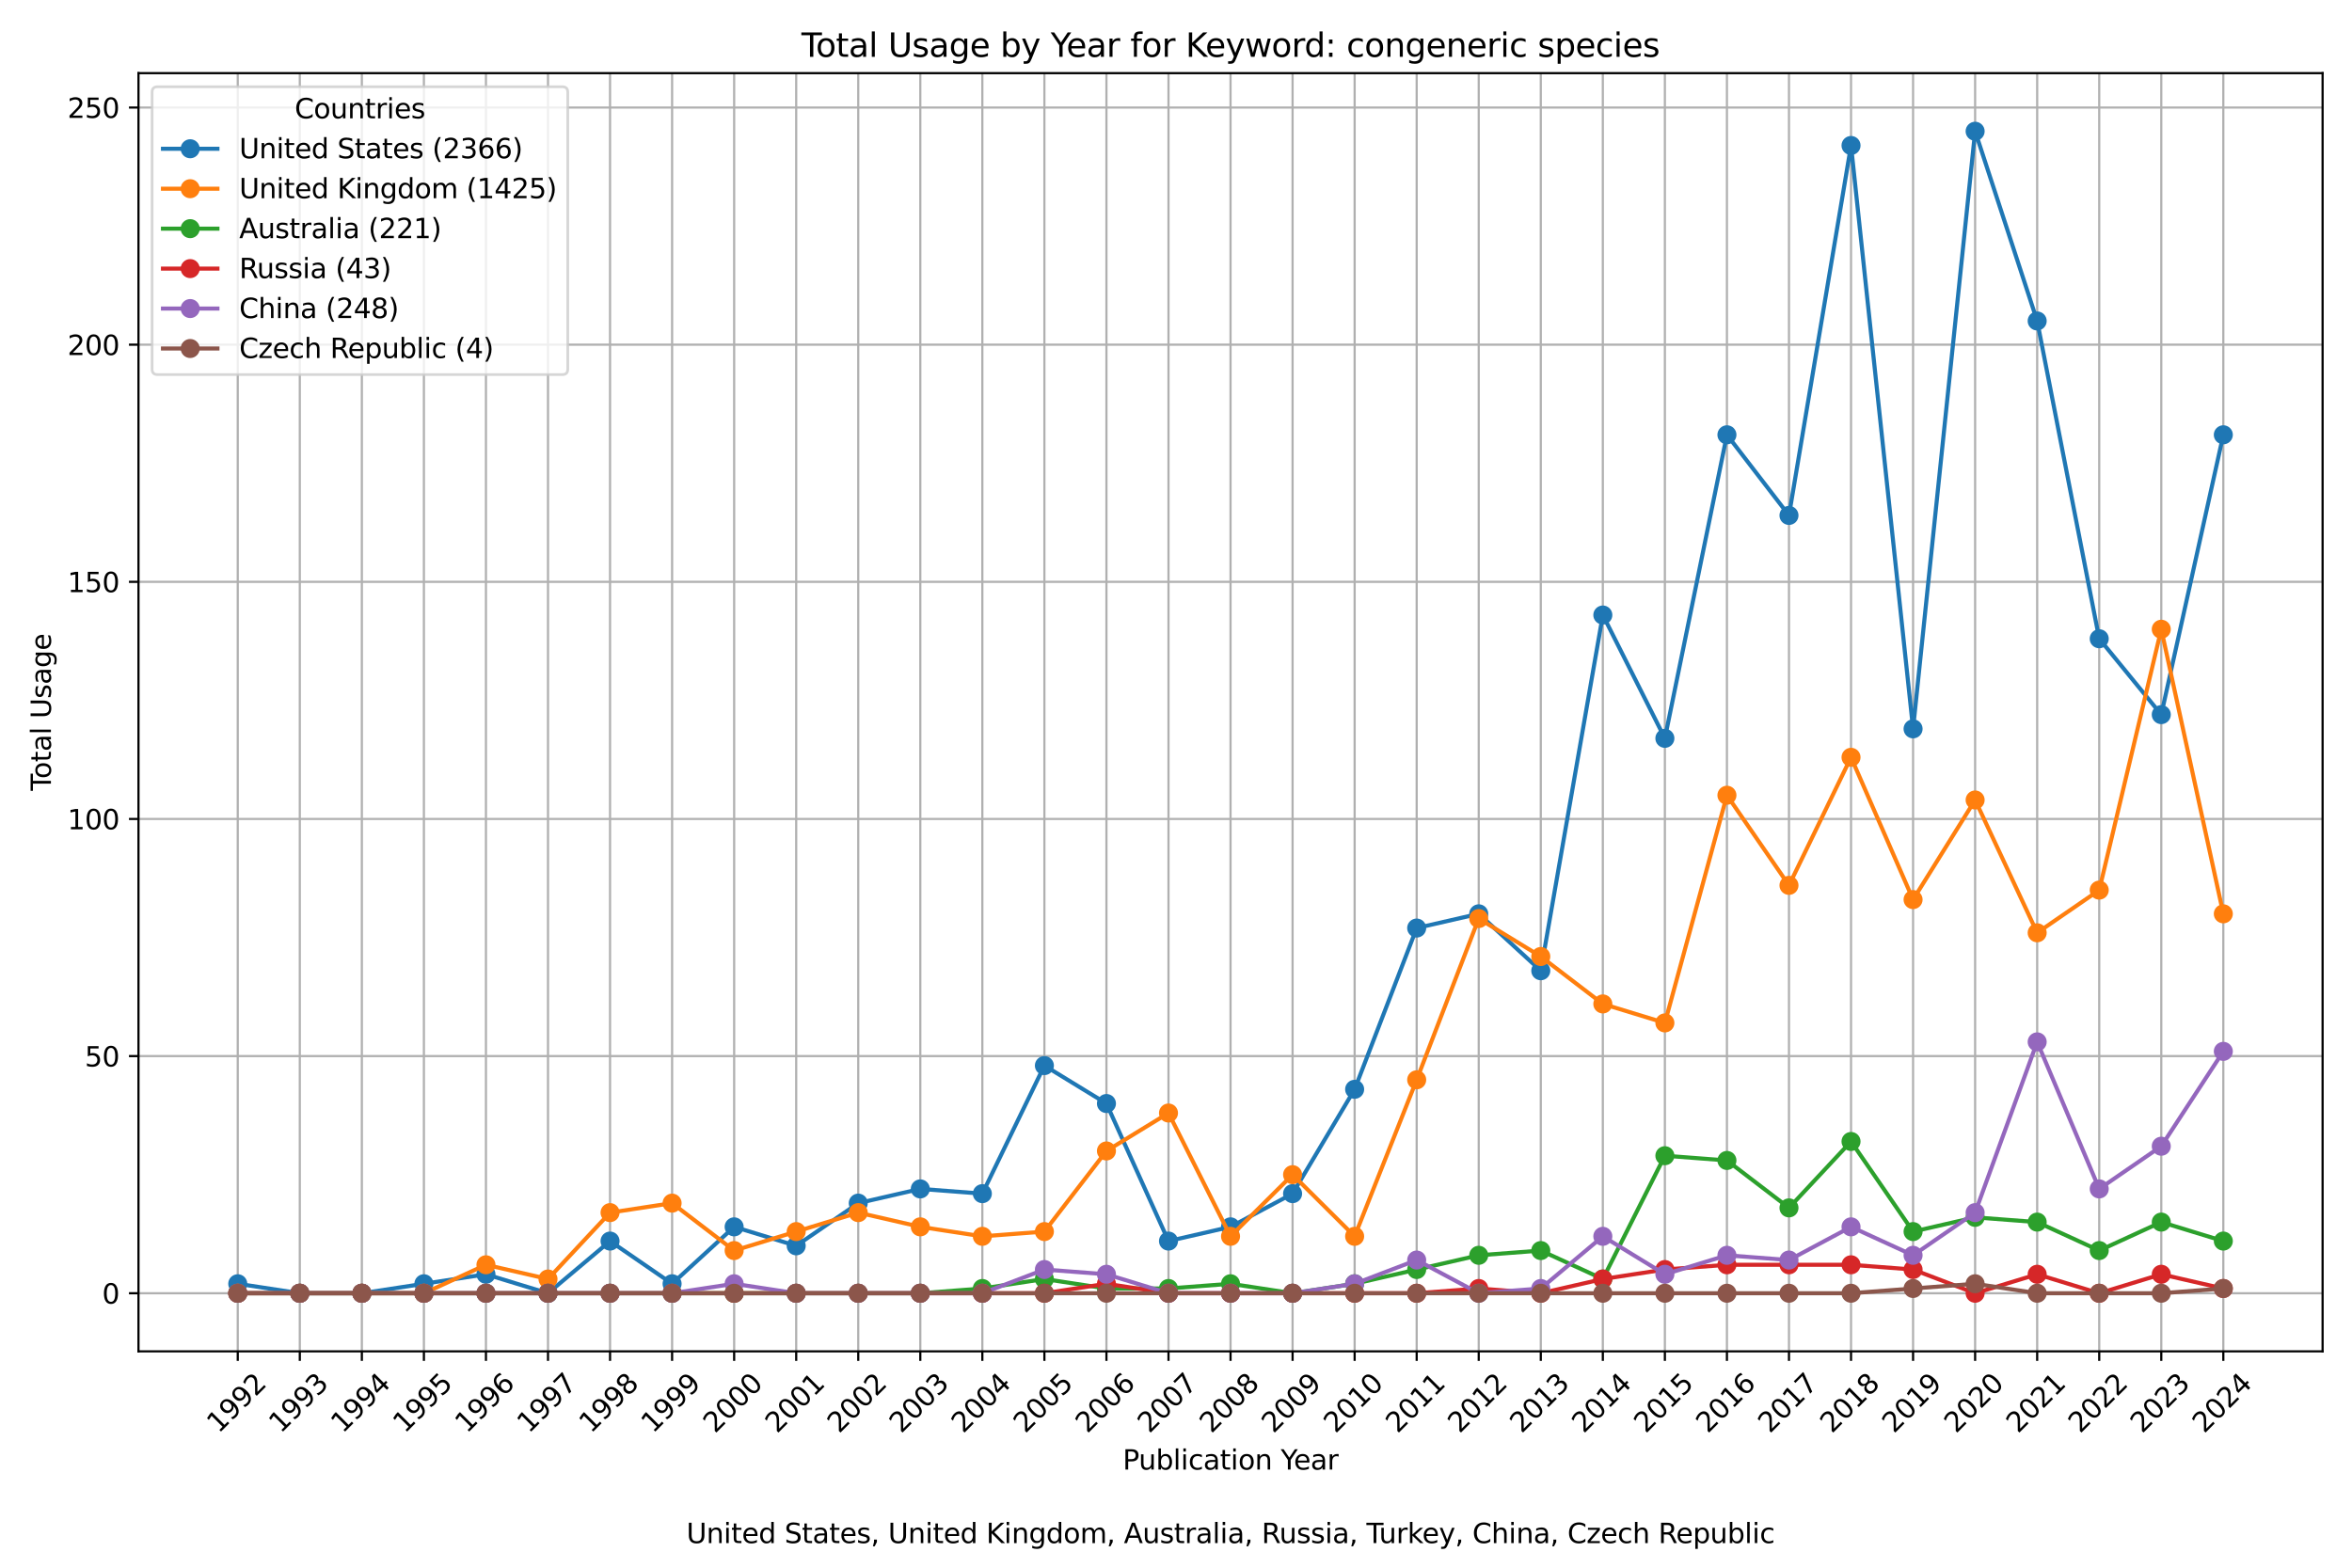 <?xml version="1.0" encoding="utf-8" standalone="no"?>
<!DOCTYPE svg PUBLIC "-//W3C//DTD SVG 1.1//EN"
  "http://www.w3.org/Graphics/SVG/1.1/DTD/svg11.dtd">
<svg xmlns:xlink="http://www.w3.org/1999/xlink" width="864pt" height="576pt" viewBox="0 0 864 576" xmlns="http://www.w3.org/2000/svg" version="1.1">
 <defs>
  <style type="text/css">*{stroke-linejoin: round; stroke-linecap: butt}</style>
 </defs>
 <g id="figure_1">
  <g id="patch_1">
   <path d="M 0 576 
L 864 576 
L 864 0 
L 0 0 
z
" style="fill: #ffffff"/>
  </g>
  <g id="axes_1">
   <g id="patch_2">
    <path d="M 50.87 496.512 
L 853.2 496.512 
L 853.2 26.88 
L 50.87 26.88 
z
" style="fill: #ffffff"/>
   </g>
   <g id="matplotlib.axis_1">
    <g id="xtick_1">
     <g id="line2d_1">
      <path d="M 87.34 496.512 
L 87.34 26.88 
" clip-path="url(#p31f92e1a4a)" style="fill: none; stroke: #b0b0b0; stroke-width: 0.8; stroke-linecap: square"/>
     </g>
     <g id="line2d_2">
      <defs>
       <path id="m47ea16162a" d="M 0 0 
L 0 3.5 
" style="stroke: #000000; stroke-width: 0.8"/>
      </defs>
      <g>
       <use xlink:href="#m47ea16162a" x="87.34" y="496.512" style="stroke: #000000; stroke-width: 0.8"/>
      </g>
     </g>
     <g id="text_1">
      <!-- 1992 -->
      <g transform="translate(80.293 526.881) rotate(-45) scale(0.1 -0.1)">
       <defs>
        <path id="DejaVuSans-31" d="M 794 531 
L 1825 531 
L 1825 4091 
L 703 3866 
L 703 4441 
L 1819 4666 
L 2450 4666 
L 2450 531 
L 3481 531 
L 3481 0 
L 794 0 
L 794 531 
z
" transform="scale(0.016)"/>
        <path id="DejaVuSans-39" d="M 703 97 
L 703 672 
Q 941 559 1184 500 
Q 1428 441 1663 441 
Q 2288 441 2617 861 
Q 2947 1281 2994 2138 
Q 2813 1869 2534 1725 
Q 2256 1581 1919 1581 
Q 1219 1581 811 2004 
Q 403 2428 403 3163 
Q 403 3881 828 4315 
Q 1253 4750 1959 4750 
Q 2769 4750 3195 4129 
Q 3622 3509 3622 2328 
Q 3622 1225 3098 567 
Q 2575 -91 1691 -91 
Q 1453 -91 1209 -44 
Q 966 3 703 97 
z
M 1959 2075 
Q 2384 2075 2632 2365 
Q 2881 2656 2881 3163 
Q 2881 3666 2632 3958 
Q 2384 4250 1959 4250 
Q 1534 4250 1286 3958 
Q 1038 3666 1038 3163 
Q 1038 2656 1286 2365 
Q 1534 2075 1959 2075 
z
" transform="scale(0.016)"/>
        <path id="DejaVuSans-32" d="M 1228 531 
L 3431 531 
L 3431 0 
L 469 0 
L 469 531 
Q 828 903 1448 1529 
Q 2069 2156 2228 2338 
Q 2531 2678 2651 2914 
Q 2772 3150 2772 3378 
Q 2772 3750 2511 3984 
Q 2250 4219 1831 4219 
Q 1534 4219 1204 4116 
Q 875 4013 500 3803 
L 500 4441 
Q 881 4594 1212 4672 
Q 1544 4750 1819 4750 
Q 2544 4750 2975 4387 
Q 3406 4025 3406 3419 
Q 3406 3131 3298 2873 
Q 3191 2616 2906 2266 
Q 2828 2175 2409 1742 
Q 1991 1309 1228 531 
z
" transform="scale(0.016)"/>
       </defs>
       <use xlink:href="#DejaVuSans-31"/>
       <use xlink:href="#DejaVuSans-39" x="63.623"/>
       <use xlink:href="#DejaVuSans-39" x="127.246"/>
       <use xlink:href="#DejaVuSans-32" x="190.869"/>
      </g>
     </g>
    </g>
    <g id="xtick_2">
     <g id="line2d_3">
      <path d="M 110.133 496.512 
L 110.133 26.88 
" clip-path="url(#p31f92e1a4a)" style="fill: none; stroke: #b0b0b0; stroke-width: 0.8; stroke-linecap: square"/>
     </g>
     <g id="line2d_4">
      <g>
       <use xlink:href="#m47ea16162a" x="110.133" y="496.512" style="stroke: #000000; stroke-width: 0.8"/>
      </g>
     </g>
     <g id="text_2">
      <!-- 1993 -->
      <g transform="translate(103.086 526.881) rotate(-45) scale(0.1 -0.1)">
       <defs>
        <path id="DejaVuSans-33" d="M 2597 2516 
Q 3050 2419 3304 2112 
Q 3559 1806 3559 1356 
Q 3559 666 3084 287 
Q 2609 -91 1734 -91 
Q 1441 -91 1130 -33 
Q 819 25 488 141 
L 488 750 
Q 750 597 1062 519 
Q 1375 441 1716 441 
Q 2309 441 2620 675 
Q 2931 909 2931 1356 
Q 2931 1769 2642 2001 
Q 2353 2234 1838 2234 
L 1294 2234 
L 1294 2753 
L 1863 2753 
Q 2328 2753 2575 2939 
Q 2822 3125 2822 3475 
Q 2822 3834 2567 4026 
Q 2313 4219 1838 4219 
Q 1578 4219 1281 4162 
Q 984 4106 628 3988 
L 628 4550 
Q 988 4650 1302 4700 
Q 1616 4750 1894 4750 
Q 2613 4750 3031 4423 
Q 3450 4097 3450 3541 
Q 3450 3153 3228 2886 
Q 3006 2619 2597 2516 
z
" transform="scale(0.016)"/>
       </defs>
       <use xlink:href="#DejaVuSans-31"/>
       <use xlink:href="#DejaVuSans-39" x="63.623"/>
       <use xlink:href="#DejaVuSans-39" x="127.246"/>
       <use xlink:href="#DejaVuSans-33" x="190.869"/>
      </g>
     </g>
    </g>
    <g id="xtick_3">
     <g id="line2d_5">
      <path d="M 132.926 496.512 
L 132.926 26.88 
" clip-path="url(#p31f92e1a4a)" style="fill: none; stroke: #b0b0b0; stroke-width: 0.8; stroke-linecap: square"/>
     </g>
     <g id="line2d_6">
      <g>
       <use xlink:href="#m47ea16162a" x="132.926" y="496.512" style="stroke: #000000; stroke-width: 0.8"/>
      </g>
     </g>
     <g id="text_3">
      <!-- 1994 -->
      <g transform="translate(125.88 526.881) rotate(-45) scale(0.1 -0.1)">
       <defs>
        <path id="DejaVuSans-34" d="M 2419 4116 
L 825 1625 
L 2419 1625 
L 2419 4116 
z
M 2253 4666 
L 3047 4666 
L 3047 1625 
L 3713 1625 
L 3713 1100 
L 3047 1100 
L 3047 0 
L 2419 0 
L 2419 1100 
L 313 1100 
L 313 1709 
L 2253 4666 
z
" transform="scale(0.016)"/>
       </defs>
       <use xlink:href="#DejaVuSans-31"/>
       <use xlink:href="#DejaVuSans-39" x="63.623"/>
       <use xlink:href="#DejaVuSans-39" x="127.246"/>
       <use xlink:href="#DejaVuSans-34" x="190.869"/>
      </g>
     </g>
    </g>
    <g id="xtick_4">
     <g id="line2d_7">
      <path d="M 155.72 496.512 
L 155.72 26.88 
" clip-path="url(#p31f92e1a4a)" style="fill: none; stroke: #b0b0b0; stroke-width: 0.8; stroke-linecap: square"/>
     </g>
     <g id="line2d_8">
      <g>
       <use xlink:href="#m47ea16162a" x="155.72" y="496.512" style="stroke: #000000; stroke-width: 0.8"/>
      </g>
     </g>
     <g id="text_4">
      <!-- 1995 -->
      <g transform="translate(148.673 526.881) rotate(-45) scale(0.1 -0.1)">
       <defs>
        <path id="DejaVuSans-35" d="M 691 4666 
L 3169 4666 
L 3169 4134 
L 1269 4134 
L 1269 2991 
Q 1406 3038 1543 3061 
Q 1681 3084 1819 3084 
Q 2600 3084 3056 2656 
Q 3513 2228 3513 1497 
Q 3513 744 3044 326 
Q 2575 -91 1722 -91 
Q 1428 -91 1123 -41 
Q 819 9 494 109 
L 494 744 
Q 775 591 1075 516 
Q 1375 441 1709 441 
Q 2250 441 2565 725 
Q 2881 1009 2881 1497 
Q 2881 1984 2565 2268 
Q 2250 2553 1709 2553 
Q 1456 2553 1204 2497 
Q 953 2441 691 2322 
L 691 4666 
z
" transform="scale(0.016)"/>
       </defs>
       <use xlink:href="#DejaVuSans-31"/>
       <use xlink:href="#DejaVuSans-39" x="63.623"/>
       <use xlink:href="#DejaVuSans-39" x="127.246"/>
       <use xlink:href="#DejaVuSans-35" x="190.869"/>
      </g>
     </g>
    </g>
    <g id="xtick_5">
     <g id="line2d_9">
      <path d="M 178.513 496.512 
L 178.513 26.88 
" clip-path="url(#p31f92e1a4a)" style="fill: none; stroke: #b0b0b0; stroke-width: 0.8; stroke-linecap: square"/>
     </g>
     <g id="line2d_10">
      <g>
       <use xlink:href="#m47ea16162a" x="178.513" y="496.512" style="stroke: #000000; stroke-width: 0.8"/>
      </g>
     </g>
     <g id="text_5">
      <!-- 1996 -->
      <g transform="translate(171.467 526.881) rotate(-45) scale(0.1 -0.1)">
       <defs>
        <path id="DejaVuSans-36" d="M 2113 2584 
Q 1688 2584 1439 2293 
Q 1191 2003 1191 1497 
Q 1191 994 1439 701 
Q 1688 409 2113 409 
Q 2538 409 2786 701 
Q 3034 994 3034 1497 
Q 3034 2003 2786 2293 
Q 2538 2584 2113 2584 
z
M 3366 4563 
L 3366 3988 
Q 3128 4100 2886 4159 
Q 2644 4219 2406 4219 
Q 1781 4219 1451 3797 
Q 1122 3375 1075 2522 
Q 1259 2794 1537 2939 
Q 1816 3084 2150 3084 
Q 2853 3084 3261 2657 
Q 3669 2231 3669 1497 
Q 3669 778 3244 343 
Q 2819 -91 2113 -91 
Q 1303 -91 875 529 
Q 447 1150 447 2328 
Q 447 3434 972 4092 
Q 1497 4750 2381 4750 
Q 2619 4750 2861 4703 
Q 3103 4656 3366 4563 
z
" transform="scale(0.016)"/>
       </defs>
       <use xlink:href="#DejaVuSans-31"/>
       <use xlink:href="#DejaVuSans-39" x="63.623"/>
       <use xlink:href="#DejaVuSans-39" x="127.246"/>
       <use xlink:href="#DejaVuSans-36" x="190.869"/>
      </g>
     </g>
    </g>
    <g id="xtick_6">
     <g id="line2d_11">
      <path d="M 201.307 496.512 
L 201.307 26.88 
" clip-path="url(#p31f92e1a4a)" style="fill: none; stroke: #b0b0b0; stroke-width: 0.8; stroke-linecap: square"/>
     </g>
     <g id="line2d_12">
      <g>
       <use xlink:href="#m47ea16162a" x="201.307" y="496.512" style="stroke: #000000; stroke-width: 0.8"/>
      </g>
     </g>
     <g id="text_6">
      <!-- 1997 -->
      <g transform="translate(194.26 526.881) rotate(-45) scale(0.1 -0.1)">
       <defs>
        <path id="DejaVuSans-37" d="M 525 4666 
L 3525 4666 
L 3525 4397 
L 1831 0 
L 1172 0 
L 2766 4134 
L 525 4134 
L 525 4666 
z
" transform="scale(0.016)"/>
       </defs>
       <use xlink:href="#DejaVuSans-31"/>
       <use xlink:href="#DejaVuSans-39" x="63.623"/>
       <use xlink:href="#DejaVuSans-39" x="127.246"/>
       <use xlink:href="#DejaVuSans-37" x="190.869"/>
      </g>
     </g>
    </g>
    <g id="xtick_7">
     <g id="line2d_13">
      <path d="M 224.1 496.512 
L 224.1 26.88 
" clip-path="url(#p31f92e1a4a)" style="fill: none; stroke: #b0b0b0; stroke-width: 0.8; stroke-linecap: square"/>
     </g>
     <g id="line2d_14">
      <g>
       <use xlink:href="#m47ea16162a" x="224.1" y="496.512" style="stroke: #000000; stroke-width: 0.8"/>
      </g>
     </g>
     <g id="text_7">
      <!-- 1998 -->
      <g transform="translate(217.054 526.881) rotate(-45) scale(0.1 -0.1)">
       <defs>
        <path id="DejaVuSans-38" d="M 2034 2216 
Q 1584 2216 1326 1975 
Q 1069 1734 1069 1313 
Q 1069 891 1326 650 
Q 1584 409 2034 409 
Q 2484 409 2743 651 
Q 3003 894 3003 1313 
Q 3003 1734 2745 1975 
Q 2488 2216 2034 2216 
z
M 1403 2484 
Q 997 2584 770 2862 
Q 544 3141 544 3541 
Q 544 4100 942 4425 
Q 1341 4750 2034 4750 
Q 2731 4750 3128 4425 
Q 3525 4100 3525 3541 
Q 3525 3141 3298 2862 
Q 3072 2584 2669 2484 
Q 3125 2378 3379 2068 
Q 3634 1759 3634 1313 
Q 3634 634 3220 271 
Q 2806 -91 2034 -91 
Q 1263 -91 848 271 
Q 434 634 434 1313 
Q 434 1759 690 2068 
Q 947 2378 1403 2484 
z
M 1172 3481 
Q 1172 3119 1398 2916 
Q 1625 2713 2034 2713 
Q 2441 2713 2670 2916 
Q 2900 3119 2900 3481 
Q 2900 3844 2670 4047 
Q 2441 4250 2034 4250 
Q 1625 4250 1398 4047 
Q 1172 3844 1172 3481 
z
" transform="scale(0.016)"/>
       </defs>
       <use xlink:href="#DejaVuSans-31"/>
       <use xlink:href="#DejaVuSans-39" x="63.623"/>
       <use xlink:href="#DejaVuSans-39" x="127.246"/>
       <use xlink:href="#DejaVuSans-38" x="190.869"/>
      </g>
     </g>
    </g>
    <g id="xtick_8">
     <g id="line2d_15">
      <path d="M 246.894 496.512 
L 246.894 26.88 
" clip-path="url(#p31f92e1a4a)" style="fill: none; stroke: #b0b0b0; stroke-width: 0.8; stroke-linecap: square"/>
     </g>
     <g id="line2d_16">
      <g>
       <use xlink:href="#m47ea16162a" x="246.894" y="496.512" style="stroke: #000000; stroke-width: 0.8"/>
      </g>
     </g>
     <g id="text_8">
      <!-- 1999 -->
      <g transform="translate(239.847 526.881) rotate(-45) scale(0.1 -0.1)">
       <use xlink:href="#DejaVuSans-31"/>
       <use xlink:href="#DejaVuSans-39" x="63.623"/>
       <use xlink:href="#DejaVuSans-39" x="127.246"/>
       <use xlink:href="#DejaVuSans-39" x="190.869"/>
      </g>
     </g>
    </g>
    <g id="xtick_9">
     <g id="line2d_17">
      <path d="M 269.687 496.512 
L 269.687 26.88 
" clip-path="url(#p31f92e1a4a)" style="fill: none; stroke: #b0b0b0; stroke-width: 0.8; stroke-linecap: square"/>
     </g>
     <g id="line2d_18">
      <g>
       <use xlink:href="#m47ea16162a" x="269.687" y="496.512" style="stroke: #000000; stroke-width: 0.8"/>
      </g>
     </g>
     <g id="text_9">
      <!-- 2000 -->
      <g transform="translate(262.641 526.881) rotate(-45) scale(0.1 -0.1)">
       <defs>
        <path id="DejaVuSans-30" d="M 2034 4250 
Q 1547 4250 1301 3770 
Q 1056 3291 1056 2328 
Q 1056 1369 1301 889 
Q 1547 409 2034 409 
Q 2525 409 2770 889 
Q 3016 1369 3016 2328 
Q 3016 3291 2770 3770 
Q 2525 4250 2034 4250 
z
M 2034 4750 
Q 2819 4750 3233 4129 
Q 3647 3509 3647 2328 
Q 3647 1150 3233 529 
Q 2819 -91 2034 -91 
Q 1250 -91 836 529 
Q 422 1150 422 2328 
Q 422 3509 836 4129 
Q 1250 4750 2034 4750 
z
" transform="scale(0.016)"/>
       </defs>
       <use xlink:href="#DejaVuSans-32"/>
       <use xlink:href="#DejaVuSans-30" x="63.623"/>
       <use xlink:href="#DejaVuSans-30" x="127.246"/>
       <use xlink:href="#DejaVuSans-30" x="190.869"/>
      </g>
     </g>
    </g>
    <g id="xtick_10">
     <g id="line2d_19">
      <path d="M 292.481 496.512 
L 292.481 26.88 
" clip-path="url(#p31f92e1a4a)" style="fill: none; stroke: #b0b0b0; stroke-width: 0.8; stroke-linecap: square"/>
     </g>
     <g id="line2d_20">
      <g>
       <use xlink:href="#m47ea16162a" x="292.481" y="496.512" style="stroke: #000000; stroke-width: 0.8"/>
      </g>
     </g>
     <g id="text_10">
      <!-- 2001 -->
      <g transform="translate(285.434 526.881) rotate(-45) scale(0.1 -0.1)">
       <use xlink:href="#DejaVuSans-32"/>
       <use xlink:href="#DejaVuSans-30" x="63.623"/>
       <use xlink:href="#DejaVuSans-30" x="127.246"/>
       <use xlink:href="#DejaVuSans-31" x="190.869"/>
      </g>
     </g>
    </g>
    <g id="xtick_11">
     <g id="line2d_21">
      <path d="M 315.274 496.512 
L 315.274 26.88 
" clip-path="url(#p31f92e1a4a)" style="fill: none; stroke: #b0b0b0; stroke-width: 0.8; stroke-linecap: square"/>
     </g>
     <g id="line2d_22">
      <g>
       <use xlink:href="#m47ea16162a" x="315.274" y="496.512" style="stroke: #000000; stroke-width: 0.8"/>
      </g>
     </g>
     <g id="text_11">
      <!-- 2002 -->
      <g transform="translate(308.227 526.881) rotate(-45) scale(0.1 -0.1)">
       <use xlink:href="#DejaVuSans-32"/>
       <use xlink:href="#DejaVuSans-30" x="63.623"/>
       <use xlink:href="#DejaVuSans-30" x="127.246"/>
       <use xlink:href="#DejaVuSans-32" x="190.869"/>
      </g>
     </g>
    </g>
    <g id="xtick_12">
     <g id="line2d_23">
      <path d="M 338.068 496.512 
L 338.068 26.88 
" clip-path="url(#p31f92e1a4a)" style="fill: none; stroke: #b0b0b0; stroke-width: 0.8; stroke-linecap: square"/>
     </g>
     <g id="line2d_24">
      <g>
       <use xlink:href="#m47ea16162a" x="338.068" y="496.512" style="stroke: #000000; stroke-width: 0.8"/>
      </g>
     </g>
     <g id="text_12">
      <!-- 2003 -->
      <g transform="translate(331.021 526.881) rotate(-45) scale(0.1 -0.1)">
       <use xlink:href="#DejaVuSans-32"/>
       <use xlink:href="#DejaVuSans-30" x="63.623"/>
       <use xlink:href="#DejaVuSans-30" x="127.246"/>
       <use xlink:href="#DejaVuSans-33" x="190.869"/>
      </g>
     </g>
    </g>
    <g id="xtick_13">
     <g id="line2d_25">
      <path d="M 360.861 496.512 
L 360.861 26.88 
" clip-path="url(#p31f92e1a4a)" style="fill: none; stroke: #b0b0b0; stroke-width: 0.8; stroke-linecap: square"/>
     </g>
     <g id="line2d_26">
      <g>
       <use xlink:href="#m47ea16162a" x="360.861" y="496.512" style="stroke: #000000; stroke-width: 0.8"/>
      </g>
     </g>
     <g id="text_13">
      <!-- 2004 -->
      <g transform="translate(353.814 526.881) rotate(-45) scale(0.1 -0.1)">
       <use xlink:href="#DejaVuSans-32"/>
       <use xlink:href="#DejaVuSans-30" x="63.623"/>
       <use xlink:href="#DejaVuSans-30" x="127.246"/>
       <use xlink:href="#DejaVuSans-34" x="190.869"/>
      </g>
     </g>
    </g>
    <g id="xtick_14">
     <g id="line2d_27">
      <path d="M 383.655 496.512 
L 383.655 26.88 
" clip-path="url(#p31f92e1a4a)" style="fill: none; stroke: #b0b0b0; stroke-width: 0.8; stroke-linecap: square"/>
     </g>
     <g id="line2d_28">
      <g>
       <use xlink:href="#m47ea16162a" x="383.655" y="496.512" style="stroke: #000000; stroke-width: 0.8"/>
      </g>
     </g>
     <g id="text_14">
      <!-- 2005 -->
      <g transform="translate(376.608 526.881) rotate(-45) scale(0.1 -0.1)">
       <use xlink:href="#DejaVuSans-32"/>
       <use xlink:href="#DejaVuSans-30" x="63.623"/>
       <use xlink:href="#DejaVuSans-30" x="127.246"/>
       <use xlink:href="#DejaVuSans-35" x="190.869"/>
      </g>
     </g>
    </g>
    <g id="xtick_15">
     <g id="line2d_29">
      <path d="M 406.448 496.512 
L 406.448 26.88 
" clip-path="url(#p31f92e1a4a)" style="fill: none; stroke: #b0b0b0; stroke-width: 0.8; stroke-linecap: square"/>
     </g>
     <g id="line2d_30">
      <g>
       <use xlink:href="#m47ea16162a" x="406.448" y="496.512" style="stroke: #000000; stroke-width: 0.8"/>
      </g>
     </g>
     <g id="text_15">
      <!-- 2006 -->
      <g transform="translate(399.401 526.881) rotate(-45) scale(0.1 -0.1)">
       <use xlink:href="#DejaVuSans-32"/>
       <use xlink:href="#DejaVuSans-30" x="63.623"/>
       <use xlink:href="#DejaVuSans-30" x="127.246"/>
       <use xlink:href="#DejaVuSans-36" x="190.869"/>
      </g>
     </g>
    </g>
    <g id="xtick_16">
     <g id="line2d_31">
      <path d="M 429.242 496.512 
L 429.242 26.88 
" clip-path="url(#p31f92e1a4a)" style="fill: none; stroke: #b0b0b0; stroke-width: 0.8; stroke-linecap: square"/>
     </g>
     <g id="line2d_32">
      <g>
       <use xlink:href="#m47ea16162a" x="429.242" y="496.512" style="stroke: #000000; stroke-width: 0.8"/>
      </g>
     </g>
     <g id="text_16">
      <!-- 2007 -->
      <g transform="translate(422.195 526.881) rotate(-45) scale(0.1 -0.1)">
       <use xlink:href="#DejaVuSans-32"/>
       <use xlink:href="#DejaVuSans-30" x="63.623"/>
       <use xlink:href="#DejaVuSans-30" x="127.246"/>
       <use xlink:href="#DejaVuSans-37" x="190.869"/>
      </g>
     </g>
    </g>
    <g id="xtick_17">
     <g id="line2d_33">
      <path d="M 452.035 496.512 
L 452.035 26.88 
" clip-path="url(#p31f92e1a4a)" style="fill: none; stroke: #b0b0b0; stroke-width: 0.8; stroke-linecap: square"/>
     </g>
     <g id="line2d_34">
      <g>
       <use xlink:href="#m47ea16162a" x="452.035" y="496.512" style="stroke: #000000; stroke-width: 0.8"/>
      </g>
     </g>
     <g id="text_17">
      <!-- 2008 -->
      <g transform="translate(444.988 526.881) rotate(-45) scale(0.1 -0.1)">
       <use xlink:href="#DejaVuSans-32"/>
       <use xlink:href="#DejaVuSans-30" x="63.623"/>
       <use xlink:href="#DejaVuSans-30" x="127.246"/>
       <use xlink:href="#DejaVuSans-38" x="190.869"/>
      </g>
     </g>
    </g>
    <g id="xtick_18">
     <g id="line2d_35">
      <path d="M 474.828 496.512 
L 474.828 26.88 
" clip-path="url(#p31f92e1a4a)" style="fill: none; stroke: #b0b0b0; stroke-width: 0.8; stroke-linecap: square"/>
     </g>
     <g id="line2d_36">
      <g>
       <use xlink:href="#m47ea16162a" x="474.828" y="496.512" style="stroke: #000000; stroke-width: 0.8"/>
      </g>
     </g>
     <g id="text_18">
      <!-- 2009 -->
      <g transform="translate(467.782 526.881) rotate(-45) scale(0.1 -0.1)">
       <use xlink:href="#DejaVuSans-32"/>
       <use xlink:href="#DejaVuSans-30" x="63.623"/>
       <use xlink:href="#DejaVuSans-30" x="127.246"/>
       <use xlink:href="#DejaVuSans-39" x="190.869"/>
      </g>
     </g>
    </g>
    <g id="xtick_19">
     <g id="line2d_37">
      <path d="M 497.622 496.512 
L 497.622 26.88 
" clip-path="url(#p31f92e1a4a)" style="fill: none; stroke: #b0b0b0; stroke-width: 0.8; stroke-linecap: square"/>
     </g>
     <g id="line2d_38">
      <g>
       <use xlink:href="#m47ea16162a" x="497.622" y="496.512" style="stroke: #000000; stroke-width: 0.8"/>
      </g>
     </g>
     <g id="text_19">
      <!-- 2010 -->
      <g transform="translate(490.575 526.881) rotate(-45) scale(0.1 -0.1)">
       <use xlink:href="#DejaVuSans-32"/>
       <use xlink:href="#DejaVuSans-30" x="63.623"/>
       <use xlink:href="#DejaVuSans-31" x="127.246"/>
       <use xlink:href="#DejaVuSans-30" x="190.869"/>
      </g>
     </g>
    </g>
    <g id="xtick_20">
     <g id="line2d_39">
      <path d="M 520.415 496.512 
L 520.415 26.88 
" clip-path="url(#p31f92e1a4a)" style="fill: none; stroke: #b0b0b0; stroke-width: 0.8; stroke-linecap: square"/>
     </g>
     <g id="line2d_40">
      <g>
       <use xlink:href="#m47ea16162a" x="520.415" y="496.512" style="stroke: #000000; stroke-width: 0.8"/>
      </g>
     </g>
     <g id="text_20">
      <!-- 2011 -->
      <g transform="translate(513.369 526.881) rotate(-45) scale(0.1 -0.1)">
       <use xlink:href="#DejaVuSans-32"/>
       <use xlink:href="#DejaVuSans-30" x="63.623"/>
       <use xlink:href="#DejaVuSans-31" x="127.246"/>
       <use xlink:href="#DejaVuSans-31" x="190.869"/>
      </g>
     </g>
    </g>
    <g id="xtick_21">
     <g id="line2d_41">
      <path d="M 543.209 496.512 
L 543.209 26.88 
" clip-path="url(#p31f92e1a4a)" style="fill: none; stroke: #b0b0b0; stroke-width: 0.8; stroke-linecap: square"/>
     </g>
     <g id="line2d_42">
      <g>
       <use xlink:href="#m47ea16162a" x="543.209" y="496.512" style="stroke: #000000; stroke-width: 0.8"/>
      </g>
     </g>
     <g id="text_21">
      <!-- 2012 -->
      <g transform="translate(536.162 526.881) rotate(-45) scale(0.1 -0.1)">
       <use xlink:href="#DejaVuSans-32"/>
       <use xlink:href="#DejaVuSans-30" x="63.623"/>
       <use xlink:href="#DejaVuSans-31" x="127.246"/>
       <use xlink:href="#DejaVuSans-32" x="190.869"/>
      </g>
     </g>
    </g>
    <g id="xtick_22">
     <g id="line2d_43">
      <path d="M 566.002 496.512 
L 566.002 26.88 
" clip-path="url(#p31f92e1a4a)" style="fill: none; stroke: #b0b0b0; stroke-width: 0.8; stroke-linecap: square"/>
     </g>
     <g id="line2d_44">
      <g>
       <use xlink:href="#m47ea16162a" x="566.002" y="496.512" style="stroke: #000000; stroke-width: 0.8"/>
      </g>
     </g>
     <g id="text_22">
      <!-- 2013 -->
      <g transform="translate(558.956 526.881) rotate(-45) scale(0.1 -0.1)">
       <use xlink:href="#DejaVuSans-32"/>
       <use xlink:href="#DejaVuSans-30" x="63.623"/>
       <use xlink:href="#DejaVuSans-31" x="127.246"/>
       <use xlink:href="#DejaVuSans-33" x="190.869"/>
      </g>
     </g>
    </g>
    <g id="xtick_23">
     <g id="line2d_45">
      <path d="M 588.796 496.512 
L 588.796 26.88 
" clip-path="url(#p31f92e1a4a)" style="fill: none; stroke: #b0b0b0; stroke-width: 0.8; stroke-linecap: square"/>
     </g>
     <g id="line2d_46">
      <g>
       <use xlink:href="#m47ea16162a" x="588.796" y="496.512" style="stroke: #000000; stroke-width: 0.8"/>
      </g>
     </g>
     <g id="text_23">
      <!-- 2014 -->
      <g transform="translate(581.749 526.881) rotate(-45) scale(0.1 -0.1)">
       <use xlink:href="#DejaVuSans-32"/>
       <use xlink:href="#DejaVuSans-30" x="63.623"/>
       <use xlink:href="#DejaVuSans-31" x="127.246"/>
       <use xlink:href="#DejaVuSans-34" x="190.869"/>
      </g>
     </g>
    </g>
    <g id="xtick_24">
     <g id="line2d_47">
      <path d="M 611.589 496.512 
L 611.589 26.88 
" clip-path="url(#p31f92e1a4a)" style="fill: none; stroke: #b0b0b0; stroke-width: 0.8; stroke-linecap: square"/>
     </g>
     <g id="line2d_48">
      <g>
       <use xlink:href="#m47ea16162a" x="611.589" y="496.512" style="stroke: #000000; stroke-width: 0.8"/>
      </g>
     </g>
     <g id="text_24">
      <!-- 2015 -->
      <g transform="translate(604.543 526.881) rotate(-45) scale(0.1 -0.1)">
       <use xlink:href="#DejaVuSans-32"/>
       <use xlink:href="#DejaVuSans-30" x="63.623"/>
       <use xlink:href="#DejaVuSans-31" x="127.246"/>
       <use xlink:href="#DejaVuSans-35" x="190.869"/>
      </g>
     </g>
    </g>
    <g id="xtick_25">
     <g id="line2d_49">
      <path d="M 634.383 496.512 
L 634.383 26.88 
" clip-path="url(#p31f92e1a4a)" style="fill: none; stroke: #b0b0b0; stroke-width: 0.8; stroke-linecap: square"/>
     </g>
     <g id="line2d_50">
      <g>
       <use xlink:href="#m47ea16162a" x="634.383" y="496.512" style="stroke: #000000; stroke-width: 0.8"/>
      </g>
     </g>
     <g id="text_25">
      <!-- 2016 -->
      <g transform="translate(627.336 526.881) rotate(-45) scale(0.1 -0.1)">
       <use xlink:href="#DejaVuSans-32"/>
       <use xlink:href="#DejaVuSans-30" x="63.623"/>
       <use xlink:href="#DejaVuSans-31" x="127.246"/>
       <use xlink:href="#DejaVuSans-36" x="190.869"/>
      </g>
     </g>
    </g>
    <g id="xtick_26">
     <g id="line2d_51">
      <path d="M 657.176 496.512 
L 657.176 26.88 
" clip-path="url(#p31f92e1a4a)" style="fill: none; stroke: #b0b0b0; stroke-width: 0.8; stroke-linecap: square"/>
     </g>
     <g id="line2d_52">
      <g>
       <use xlink:href="#m47ea16162a" x="657.176" y="496.512" style="stroke: #000000; stroke-width: 0.8"/>
      </g>
     </g>
     <g id="text_26">
      <!-- 2017 -->
      <g transform="translate(650.129 526.881) rotate(-45) scale(0.1 -0.1)">
       <use xlink:href="#DejaVuSans-32"/>
       <use xlink:href="#DejaVuSans-30" x="63.623"/>
       <use xlink:href="#DejaVuSans-31" x="127.246"/>
       <use xlink:href="#DejaVuSans-37" x="190.869"/>
      </g>
     </g>
    </g>
    <g id="xtick_27">
     <g id="line2d_53">
      <path d="M 679.97 496.512 
L 679.97 26.88 
" clip-path="url(#p31f92e1a4a)" style="fill: none; stroke: #b0b0b0; stroke-width: 0.8; stroke-linecap: square"/>
     </g>
     <g id="line2d_54">
      <g>
       <use xlink:href="#m47ea16162a" x="679.97" y="496.512" style="stroke: #000000; stroke-width: 0.8"/>
      </g>
     </g>
     <g id="text_27">
      <!-- 2018 -->
      <g transform="translate(672.923 526.881) rotate(-45) scale(0.1 -0.1)">
       <use xlink:href="#DejaVuSans-32"/>
       <use xlink:href="#DejaVuSans-30" x="63.623"/>
       <use xlink:href="#DejaVuSans-31" x="127.246"/>
       <use xlink:href="#DejaVuSans-38" x="190.869"/>
      </g>
     </g>
    </g>
    <g id="xtick_28">
     <g id="line2d_55">
      <path d="M 702.763 496.512 
L 702.763 26.88 
" clip-path="url(#p31f92e1a4a)" style="fill: none; stroke: #b0b0b0; stroke-width: 0.8; stroke-linecap: square"/>
     </g>
     <g id="line2d_56">
      <g>
       <use xlink:href="#m47ea16162a" x="702.763" y="496.512" style="stroke: #000000; stroke-width: 0.8"/>
      </g>
     </g>
     <g id="text_28">
      <!-- 2019 -->
      <g transform="translate(695.716 526.881) rotate(-45) scale(0.1 -0.1)">
       <use xlink:href="#DejaVuSans-32"/>
       <use xlink:href="#DejaVuSans-30" x="63.623"/>
       <use xlink:href="#DejaVuSans-31" x="127.246"/>
       <use xlink:href="#DejaVuSans-39" x="190.869"/>
      </g>
     </g>
    </g>
    <g id="xtick_29">
     <g id="line2d_57">
      <path d="M 725.557 496.512 
L 725.557 26.88 
" clip-path="url(#p31f92e1a4a)" style="fill: none; stroke: #b0b0b0; stroke-width: 0.8; stroke-linecap: square"/>
     </g>
     <g id="line2d_58">
      <g>
       <use xlink:href="#m47ea16162a" x="725.557" y="496.512" style="stroke: #000000; stroke-width: 0.8"/>
      </g>
     </g>
     <g id="text_29">
      <!-- 2020 -->
      <g transform="translate(718.51 526.881) rotate(-45) scale(0.1 -0.1)">
       <use xlink:href="#DejaVuSans-32"/>
       <use xlink:href="#DejaVuSans-30" x="63.623"/>
       <use xlink:href="#DejaVuSans-32" x="127.246"/>
       <use xlink:href="#DejaVuSans-30" x="190.869"/>
      </g>
     </g>
    </g>
    <g id="xtick_30">
     <g id="line2d_59">
      <path d="M 748.35 496.512 
L 748.35 26.88 
" clip-path="url(#p31f92e1a4a)" style="fill: none; stroke: #b0b0b0; stroke-width: 0.8; stroke-linecap: square"/>
     </g>
     <g id="line2d_60">
      <g>
       <use xlink:href="#m47ea16162a" x="748.35" y="496.512" style="stroke: #000000; stroke-width: 0.8"/>
      </g>
     </g>
     <g id="text_30">
      <!-- 2021 -->
      <g transform="translate(741.303 526.881) rotate(-45) scale(0.1 -0.1)">
       <use xlink:href="#DejaVuSans-32"/>
       <use xlink:href="#DejaVuSans-30" x="63.623"/>
       <use xlink:href="#DejaVuSans-32" x="127.246"/>
       <use xlink:href="#DejaVuSans-31" x="190.869"/>
      </g>
     </g>
    </g>
    <g id="xtick_31">
     <g id="line2d_61">
      <path d="M 771.144 496.512 
L 771.144 26.88 
" clip-path="url(#p31f92e1a4a)" style="fill: none; stroke: #b0b0b0; stroke-width: 0.8; stroke-linecap: square"/>
     </g>
     <g id="line2d_62">
      <g>
       <use xlink:href="#m47ea16162a" x="771.144" y="496.512" style="stroke: #000000; stroke-width: 0.8"/>
      </g>
     </g>
     <g id="text_31">
      <!-- 2022 -->
      <g transform="translate(764.097 526.881) rotate(-45) scale(0.1 -0.1)">
       <use xlink:href="#DejaVuSans-32"/>
       <use xlink:href="#DejaVuSans-30" x="63.623"/>
       <use xlink:href="#DejaVuSans-32" x="127.246"/>
       <use xlink:href="#DejaVuSans-32" x="190.869"/>
      </g>
     </g>
    </g>
    <g id="xtick_32">
     <g id="line2d_63">
      <path d="M 793.937 496.512 
L 793.937 26.88 
" clip-path="url(#p31f92e1a4a)" style="fill: none; stroke: #b0b0b0; stroke-width: 0.8; stroke-linecap: square"/>
     </g>
     <g id="line2d_64">
      <g>
       <use xlink:href="#m47ea16162a" x="793.937" y="496.512" style="stroke: #000000; stroke-width: 0.8"/>
      </g>
     </g>
     <g id="text_32">
      <!-- 2023 -->
      <g transform="translate(786.89 526.881) rotate(-45) scale(0.1 -0.1)">
       <use xlink:href="#DejaVuSans-32"/>
       <use xlink:href="#DejaVuSans-30" x="63.623"/>
       <use xlink:href="#DejaVuSans-32" x="127.246"/>
       <use xlink:href="#DejaVuSans-33" x="190.869"/>
      </g>
     </g>
    </g>
    <g id="xtick_33">
     <g id="line2d_65">
      <path d="M 816.73 496.512 
L 816.73 26.88 
" clip-path="url(#p31f92e1a4a)" style="fill: none; stroke: #b0b0b0; stroke-width: 0.8; stroke-linecap: square"/>
     </g>
     <g id="line2d_66">
      <g>
       <use xlink:href="#m47ea16162a" x="816.73" y="496.512" style="stroke: #000000; stroke-width: 0.8"/>
      </g>
     </g>
     <g id="text_33">
      <!-- 2024 -->
      <g transform="translate(809.684 526.881) rotate(-45) scale(0.1 -0.1)">
       <use xlink:href="#DejaVuSans-32"/>
       <use xlink:href="#DejaVuSans-30" x="63.623"/>
       <use xlink:href="#DejaVuSans-32" x="127.246"/>
       <use xlink:href="#DejaVuSans-34" x="190.869"/>
      </g>
     </g>
    </g>
    <g id="text_34">
     <!-- Publication Year -->
     <g transform="translate(412.419 539.95) scale(0.1 -0.1)">
      <defs>
       <path id="DejaVuSans-50" d="M 1259 4147 
L 1259 2394 
L 2053 2394 
Q 2494 2394 2734 2622 
Q 2975 2850 2975 3272 
Q 2975 3691 2734 3919 
Q 2494 4147 2053 4147 
L 1259 4147 
z
M 628 4666 
L 2053 4666 
Q 2838 4666 3239 4311 
Q 3641 3956 3641 3272 
Q 3641 2581 3239 2228 
Q 2838 1875 2053 1875 
L 1259 1875 
L 1259 0 
L 628 0 
L 628 4666 
z
" transform="scale(0.016)"/>
       <path id="DejaVuSans-75" d="M 544 1381 
L 544 3500 
L 1119 3500 
L 1119 1403 
Q 1119 906 1312 657 
Q 1506 409 1894 409 
Q 2359 409 2629 706 
Q 2900 1003 2900 1516 
L 2900 3500 
L 3475 3500 
L 3475 0 
L 2900 0 
L 2900 538 
Q 2691 219 2414 64 
Q 2138 -91 1772 -91 
Q 1169 -91 856 284 
Q 544 659 544 1381 
z
M 1991 3584 
L 1991 3584 
z
" transform="scale(0.016)"/>
       <path id="DejaVuSans-62" d="M 3116 1747 
Q 3116 2381 2855 2742 
Q 2594 3103 2138 3103 
Q 1681 3103 1420 2742 
Q 1159 2381 1159 1747 
Q 1159 1113 1420 752 
Q 1681 391 2138 391 
Q 2594 391 2855 752 
Q 3116 1113 3116 1747 
z
M 1159 2969 
Q 1341 3281 1617 3432 
Q 1894 3584 2278 3584 
Q 2916 3584 3314 3078 
Q 3713 2572 3713 1747 
Q 3713 922 3314 415 
Q 2916 -91 2278 -91 
Q 1894 -91 1617 61 
Q 1341 213 1159 525 
L 1159 0 
L 581 0 
L 581 4863 
L 1159 4863 
L 1159 2969 
z
" transform="scale(0.016)"/>
       <path id="DejaVuSans-6c" d="M 603 4863 
L 1178 4863 
L 1178 0 
L 603 0 
L 603 4863 
z
" transform="scale(0.016)"/>
       <path id="DejaVuSans-69" d="M 603 3500 
L 1178 3500 
L 1178 0 
L 603 0 
L 603 3500 
z
M 603 4863 
L 1178 4863 
L 1178 4134 
L 603 4134 
L 603 4863 
z
" transform="scale(0.016)"/>
       <path id="DejaVuSans-63" d="M 3122 3366 
L 3122 2828 
Q 2878 2963 2633 3030 
Q 2388 3097 2138 3097 
Q 1578 3097 1268 2742 
Q 959 2388 959 1747 
Q 959 1106 1268 751 
Q 1578 397 2138 397 
Q 2388 397 2633 464 
Q 2878 531 3122 666 
L 3122 134 
Q 2881 22 2623 -34 
Q 2366 -91 2075 -91 
Q 1284 -91 818 406 
Q 353 903 353 1747 
Q 353 2603 823 3093 
Q 1294 3584 2113 3584 
Q 2378 3584 2631 3529 
Q 2884 3475 3122 3366 
z
" transform="scale(0.016)"/>
       <path id="DejaVuSans-61" d="M 2194 1759 
Q 1497 1759 1228 1600 
Q 959 1441 959 1056 
Q 959 750 1161 570 
Q 1363 391 1709 391 
Q 2188 391 2477 730 
Q 2766 1069 2766 1631 
L 2766 1759 
L 2194 1759 
z
M 3341 1997 
L 3341 0 
L 2766 0 
L 2766 531 
Q 2569 213 2275 61 
Q 1981 -91 1556 -91 
Q 1019 -91 701 211 
Q 384 513 384 1019 
Q 384 1609 779 1909 
Q 1175 2209 1959 2209 
L 2766 2209 
L 2766 2266 
Q 2766 2663 2505 2880 
Q 2244 3097 1772 3097 
Q 1472 3097 1187 3025 
Q 903 2953 641 2809 
L 641 3341 
Q 956 3463 1253 3523 
Q 1550 3584 1831 3584 
Q 2591 3584 2966 3190 
Q 3341 2797 3341 1997 
z
" transform="scale(0.016)"/>
       <path id="DejaVuSans-74" d="M 1172 4494 
L 1172 3500 
L 2356 3500 
L 2356 3053 
L 1172 3053 
L 1172 1153 
Q 1172 725 1289 603 
Q 1406 481 1766 481 
L 2356 481 
L 2356 0 
L 1766 0 
Q 1100 0 847 248 
Q 594 497 594 1153 
L 594 3053 
L 172 3053 
L 172 3500 
L 594 3500 
L 594 4494 
L 1172 4494 
z
" transform="scale(0.016)"/>
       <path id="DejaVuSans-6f" d="M 1959 3097 
Q 1497 3097 1228 2736 
Q 959 2375 959 1747 
Q 959 1119 1226 758 
Q 1494 397 1959 397 
Q 2419 397 2687 759 
Q 2956 1122 2956 1747 
Q 2956 2369 2687 2733 
Q 2419 3097 1959 3097 
z
M 1959 3584 
Q 2709 3584 3137 3096 
Q 3566 2609 3566 1747 
Q 3566 888 3137 398 
Q 2709 -91 1959 -91 
Q 1206 -91 779 398 
Q 353 888 353 1747 
Q 353 2609 779 3096 
Q 1206 3584 1959 3584 
z
" transform="scale(0.016)"/>
       <path id="DejaVuSans-6e" d="M 3513 2113 
L 3513 0 
L 2938 0 
L 2938 2094 
Q 2938 2591 2744 2837 
Q 2550 3084 2163 3084 
Q 1697 3084 1428 2787 
Q 1159 2491 1159 1978 
L 1159 0 
L 581 0 
L 581 3500 
L 1159 3500 
L 1159 2956 
Q 1366 3272 1645 3428 
Q 1925 3584 2291 3584 
Q 2894 3584 3203 3211 
Q 3513 2838 3513 2113 
z
" transform="scale(0.016)"/>
       <path id="DejaVuSans-20" transform="scale(0.016)"/>
       <path id="DejaVuSans-59" d="M -13 4666 
L 666 4666 
L 1959 2747 
L 3244 4666 
L 3922 4666 
L 2272 2222 
L 2272 0 
L 1638 0 
L 1638 2222 
L -13 4666 
z
" transform="scale(0.016)"/>
       <path id="DejaVuSans-65" d="M 3597 1894 
L 3597 1613 
L 953 1613 
Q 991 1019 1311 708 
Q 1631 397 2203 397 
Q 2534 397 2845 478 
Q 3156 559 3463 722 
L 3463 178 
Q 3153 47 2828 -22 
Q 2503 -91 2169 -91 
Q 1331 -91 842 396 
Q 353 884 353 1716 
Q 353 2575 817 3079 
Q 1281 3584 2069 3584 
Q 2775 3584 3186 3129 
Q 3597 2675 3597 1894 
z
M 3022 2063 
Q 3016 2534 2758 2815 
Q 2500 3097 2075 3097 
Q 1594 3097 1305 2825 
Q 1016 2553 972 2059 
L 3022 2063 
z
" transform="scale(0.016)"/>
       <path id="DejaVuSans-72" d="M 2631 2963 
Q 2534 3019 2420 3045 
Q 2306 3072 2169 3072 
Q 1681 3072 1420 2755 
Q 1159 2438 1159 1844 
L 1159 0 
L 581 0 
L 581 3500 
L 1159 3500 
L 1159 2956 
Q 1341 3275 1631 3429 
Q 1922 3584 2338 3584 
Q 2397 3584 2469 3576 
Q 2541 3569 2628 3553 
L 2631 2963 
z
" transform="scale(0.016)"/>
      </defs>
      <use xlink:href="#DejaVuSans-50"/>
      <use xlink:href="#DejaVuSans-75" x="58.553"/>
      <use xlink:href="#DejaVuSans-62" x="121.932"/>
      <use xlink:href="#DejaVuSans-6c" x="185.408"/>
      <use xlink:href="#DejaVuSans-69" x="213.191"/>
      <use xlink:href="#DejaVuSans-63" x="240.975"/>
      <use xlink:href="#DejaVuSans-61" x="295.955"/>
      <use xlink:href="#DejaVuSans-74" x="357.234"/>
      <use xlink:href="#DejaVuSans-69" x="396.443"/>
      <use xlink:href="#DejaVuSans-6f" x="424.227"/>
      <use xlink:href="#DejaVuSans-6e" x="485.408"/>
      <use xlink:href="#DejaVuSans-20" x="548.787"/>
      <use xlink:href="#DejaVuSans-59" x="580.574"/>
      <use xlink:href="#DejaVuSans-65" x="628.408"/>
      <use xlink:href="#DejaVuSans-61" x="689.932"/>
      <use xlink:href="#DejaVuSans-72" x="751.211"/>
     </g>
    </g>
   </g>
   <g id="matplotlib.axis_2">
    <g id="ytick_1">
     <g id="line2d_67">
      <path d="M 50.87 475.165 
L 853.2 475.165 
" clip-path="url(#p31f92e1a4a)" style="fill: none; stroke: #b0b0b0; stroke-width: 0.8; stroke-linecap: square"/>
     </g>
     <g id="line2d_68">
      <defs>
       <path id="maf415dd147" d="M 0 0 
L -3.5 0 
" style="stroke: #000000; stroke-width: 0.8"/>
      </defs>
      <g>
       <use xlink:href="#maf415dd147" x="50.87" y="475.165" style="stroke: #000000; stroke-width: 0.8"/>
      </g>
     </g>
     <g id="text_35">
      <!-- 0 -->
      <g transform="translate(37.508 478.964) scale(0.1 -0.1)">
       <use xlink:href="#DejaVuSans-30"/>
      </g>
     </g>
    </g>
    <g id="ytick_2">
     <g id="line2d_69">
      <path d="M 50.87 388.035 
L 853.2 388.035 
" clip-path="url(#p31f92e1a4a)" style="fill: none; stroke: #b0b0b0; stroke-width: 0.8; stroke-linecap: square"/>
     </g>
     <g id="line2d_70">
      <g>
       <use xlink:href="#maf415dd147" x="50.87" y="388.035" style="stroke: #000000; stroke-width: 0.8"/>
      </g>
     </g>
     <g id="text_36">
      <!-- 50 -->
      <g transform="translate(31.145 391.834) scale(0.1 -0.1)">
       <use xlink:href="#DejaVuSans-35"/>
       <use xlink:href="#DejaVuSans-30" x="63.623"/>
      </g>
     </g>
    </g>
    <g id="ytick_3">
     <g id="line2d_71">
      <path d="M 50.87 300.905 
L 853.2 300.905 
" clip-path="url(#p31f92e1a4a)" style="fill: none; stroke: #b0b0b0; stroke-width: 0.8; stroke-linecap: square"/>
     </g>
     <g id="line2d_72">
      <g>
       <use xlink:href="#maf415dd147" x="50.87" y="300.905" style="stroke: #000000; stroke-width: 0.8"/>
      </g>
     </g>
     <g id="text_37">
      <!-- 100 -->
      <g transform="translate(24.782 304.704) scale(0.1 -0.1)">
       <use xlink:href="#DejaVuSans-31"/>
       <use xlink:href="#DejaVuSans-30" x="63.623"/>
       <use xlink:href="#DejaVuSans-30" x="127.246"/>
      </g>
     </g>
    </g>
    <g id="ytick_4">
     <g id="line2d_73">
      <path d="M 50.87 213.774 
L 853.2 213.774 
" clip-path="url(#p31f92e1a4a)" style="fill: none; stroke: #b0b0b0; stroke-width: 0.8; stroke-linecap: square"/>
     </g>
     <g id="line2d_74">
      <g>
       <use xlink:href="#maf415dd147" x="50.87" y="213.774" style="stroke: #000000; stroke-width: 0.8"/>
      </g>
     </g>
     <g id="text_38">
      <!-- 150 -->
      <g transform="translate(24.782 217.574) scale(0.1 -0.1)">
       <use xlink:href="#DejaVuSans-31"/>
       <use xlink:href="#DejaVuSans-35" x="63.623"/>
       <use xlink:href="#DejaVuSans-30" x="127.246"/>
      </g>
     </g>
    </g>
    <g id="ytick_5">
     <g id="line2d_75">
      <path d="M 50.87 126.644 
L 853.2 126.644 
" clip-path="url(#p31f92e1a4a)" style="fill: none; stroke: #b0b0b0; stroke-width: 0.8; stroke-linecap: square"/>
     </g>
     <g id="line2d_76">
      <g>
       <use xlink:href="#maf415dd147" x="50.87" y="126.644" style="stroke: #000000; stroke-width: 0.8"/>
      </g>
     </g>
     <g id="text_39">
      <!-- 200 -->
      <g transform="translate(24.782 130.443) scale(0.1 -0.1)">
       <use xlink:href="#DejaVuSans-32"/>
       <use xlink:href="#DejaVuSans-30" x="63.623"/>
       <use xlink:href="#DejaVuSans-30" x="127.246"/>
      </g>
     </g>
    </g>
    <g id="ytick_6">
     <g id="line2d_77">
      <path d="M 50.87 39.514 
L 853.2 39.514 
" clip-path="url(#p31f92e1a4a)" style="fill: none; stroke: #b0b0b0; stroke-width: 0.8; stroke-linecap: square"/>
     </g>
     <g id="line2d_78">
      <g>
       <use xlink:href="#maf415dd147" x="50.87" y="39.514" style="stroke: #000000; stroke-width: 0.8"/>
      </g>
     </g>
     <g id="text_40">
      <!-- 250 -->
      <g transform="translate(24.782 43.313) scale(0.1 -0.1)">
       <use xlink:href="#DejaVuSans-32"/>
       <use xlink:href="#DejaVuSans-35" x="63.623"/>
       <use xlink:href="#DejaVuSans-30" x="127.246"/>
      </g>
     </g>
    </g>
    <g id="text_41">
     <!-- Total Usage -->
     <g transform="translate(18.703 290.541) rotate(-90) scale(0.1 -0.1)">
      <defs>
       <path id="DejaVuSans-54" d="M -19 4666 
L 3928 4666 
L 3928 4134 
L 2272 4134 
L 2272 0 
L 1638 0 
L 1638 4134 
L -19 4134 
L -19 4666 
z
" transform="scale(0.016)"/>
       <path id="DejaVuSans-55" d="M 556 4666 
L 1191 4666 
L 1191 1831 
Q 1191 1081 1462 751 
Q 1734 422 2344 422 
Q 2950 422 3222 751 
Q 3494 1081 3494 1831 
L 3494 4666 
L 4128 4666 
L 4128 1753 
Q 4128 841 3676 375 
Q 3225 -91 2344 -91 
Q 1459 -91 1007 375 
Q 556 841 556 1753 
L 556 4666 
z
" transform="scale(0.016)"/>
       <path id="DejaVuSans-73" d="M 2834 3397 
L 2834 2853 
Q 2591 2978 2328 3040 
Q 2066 3103 1784 3103 
Q 1356 3103 1142 2972 
Q 928 2841 928 2578 
Q 928 2378 1081 2264 
Q 1234 2150 1697 2047 
L 1894 2003 
Q 2506 1872 2764 1633 
Q 3022 1394 3022 966 
Q 3022 478 2636 193 
Q 2250 -91 1575 -91 
Q 1294 -91 989 -36 
Q 684 19 347 128 
L 347 722 
Q 666 556 975 473 
Q 1284 391 1588 391 
Q 1994 391 2212 530 
Q 2431 669 2431 922 
Q 2431 1156 2273 1281 
Q 2116 1406 1581 1522 
L 1381 1569 
Q 847 1681 609 1914 
Q 372 2147 372 2553 
Q 372 3047 722 3315 
Q 1072 3584 1716 3584 
Q 2034 3584 2315 3537 
Q 2597 3491 2834 3397 
z
" transform="scale(0.016)"/>
       <path id="DejaVuSans-67" d="M 2906 1791 
Q 2906 2416 2648 2759 
Q 2391 3103 1925 3103 
Q 1463 3103 1205 2759 
Q 947 2416 947 1791 
Q 947 1169 1205 825 
Q 1463 481 1925 481 
Q 2391 481 2648 825 
Q 2906 1169 2906 1791 
z
M 3481 434 
Q 3481 -459 3084 -895 
Q 2688 -1331 1869 -1331 
Q 1566 -1331 1297 -1286 
Q 1028 -1241 775 -1147 
L 775 -588 
Q 1028 -725 1275 -790 
Q 1522 -856 1778 -856 
Q 2344 -856 2625 -561 
Q 2906 -266 2906 331 
L 2906 616 
Q 2728 306 2450 153 
Q 2172 0 1784 0 
Q 1141 0 747 490 
Q 353 981 353 1791 
Q 353 2603 747 3093 
Q 1141 3584 1784 3584 
Q 2172 3584 2450 3431 
Q 2728 3278 2906 2969 
L 2906 3500 
L 3481 3500 
L 3481 434 
z
" transform="scale(0.016)"/>
      </defs>
      <use xlink:href="#DejaVuSans-54"/>
      <use xlink:href="#DejaVuSans-6f" x="44.084"/>
      <use xlink:href="#DejaVuSans-74" x="105.266"/>
      <use xlink:href="#DejaVuSans-61" x="144.475"/>
      <use xlink:href="#DejaVuSans-6c" x="205.754"/>
      <use xlink:href="#DejaVuSans-20" x="233.537"/>
      <use xlink:href="#DejaVuSans-55" x="265.324"/>
      <use xlink:href="#DejaVuSans-73" x="338.518"/>
      <use xlink:href="#DejaVuSans-61" x="390.617"/>
      <use xlink:href="#DejaVuSans-67" x="451.896"/>
      <use xlink:href="#DejaVuSans-65" x="515.373"/>
     </g>
    </g>
   </g>
   <g id="line2d_79">
    <path d="M 87.34 471.68 
L 110.133 475.165 
L 132.926 475.165 
L 155.72 471.68 
L 178.513 468.195 
L 201.307 475.165 
L 224.1 455.996 
L 246.894 471.68 
L 269.687 450.769 
L 292.481 457.739 
L 315.274 442.056 
L 338.068 436.828 
L 360.861 438.57 
L 383.655 391.52 
L 406.448 405.461 
L 429.242 455.996 
L 452.035 450.769 
L 474.828 438.57 
L 497.622 400.233 
L 520.415 340.985 
L 543.209 335.757 
L 566.002 356.668 
L 588.796 225.973 
L 611.589 271.28 
L 634.383 159.754 
L 657.176 189.378 
L 679.97 53.455 
L 702.763 267.795 
L 725.557 48.227 
L 748.35 117.931 
L 771.144 234.686 
L 793.937 262.567 
L 816.73 159.754 
" clip-path="url(#p31f92e1a4a)" style="fill: none; stroke: #1f77b4; stroke-width: 1.5; stroke-linecap: square"/>
    <defs>
     <path id="m9c851bbead" d="M 0 3 
C 0.796 3 1.559 2.684 2.121 2.121 
C 2.684 1.559 3 0.796 3 0 
C 3 -0.796 2.684 -1.559 2.121 -2.121 
C 1.559 -2.684 0.796 -3 0 -3 
C -0.796 -3 -1.559 -2.684 -2.121 -2.121 
C -2.684 -1.559 -3 -0.796 -3 0 
C -3 0.796 -2.684 1.559 -2.121 2.121 
C -1.559 2.684 -0.796 3 0 3 
z
" style="stroke: #1f77b4"/>
    </defs>
    <g clip-path="url(#p31f92e1a4a)">
     <use xlink:href="#m9c851bbead" x="87.34" y="471.68" style="fill: #1f77b4; stroke: #1f77b4"/>
     <use xlink:href="#m9c851bbead" x="110.133" y="475.165" style="fill: #1f77b4; stroke: #1f77b4"/>
     <use xlink:href="#m9c851bbead" x="132.926" y="475.165" style="fill: #1f77b4; stroke: #1f77b4"/>
     <use xlink:href="#m9c851bbead" x="155.72" y="471.68" style="fill: #1f77b4; stroke: #1f77b4"/>
     <use xlink:href="#m9c851bbead" x="178.513" y="468.195" style="fill: #1f77b4; stroke: #1f77b4"/>
     <use xlink:href="#m9c851bbead" x="201.307" y="475.165" style="fill: #1f77b4; stroke: #1f77b4"/>
     <use xlink:href="#m9c851bbead" x="224.1" y="455.996" style="fill: #1f77b4; stroke: #1f77b4"/>
     <use xlink:href="#m9c851bbead" x="246.894" y="471.68" style="fill: #1f77b4; stroke: #1f77b4"/>
     <use xlink:href="#m9c851bbead" x="269.687" y="450.769" style="fill: #1f77b4; stroke: #1f77b4"/>
     <use xlink:href="#m9c851bbead" x="292.481" y="457.739" style="fill: #1f77b4; stroke: #1f77b4"/>
     <use xlink:href="#m9c851bbead" x="315.274" y="442.056" style="fill: #1f77b4; stroke: #1f77b4"/>
     <use xlink:href="#m9c851bbead" x="338.068" y="436.828" style="fill: #1f77b4; stroke: #1f77b4"/>
     <use xlink:href="#m9c851bbead" x="360.861" y="438.57" style="fill: #1f77b4; stroke: #1f77b4"/>
     <use xlink:href="#m9c851bbead" x="383.655" y="391.52" style="fill: #1f77b4; stroke: #1f77b4"/>
     <use xlink:href="#m9c851bbead" x="406.448" y="405.461" style="fill: #1f77b4; stroke: #1f77b4"/>
     <use xlink:href="#m9c851bbead" x="429.242" y="455.996" style="fill: #1f77b4; stroke: #1f77b4"/>
     <use xlink:href="#m9c851bbead" x="452.035" y="450.769" style="fill: #1f77b4; stroke: #1f77b4"/>
     <use xlink:href="#m9c851bbead" x="474.828" y="438.57" style="fill: #1f77b4; stroke: #1f77b4"/>
     <use xlink:href="#m9c851bbead" x="497.622" y="400.233" style="fill: #1f77b4; stroke: #1f77b4"/>
     <use xlink:href="#m9c851bbead" x="520.415" y="340.985" style="fill: #1f77b4; stroke: #1f77b4"/>
     <use xlink:href="#m9c851bbead" x="543.209" y="335.757" style="fill: #1f77b4; stroke: #1f77b4"/>
     <use xlink:href="#m9c851bbead" x="566.002" y="356.668" style="fill: #1f77b4; stroke: #1f77b4"/>
     <use xlink:href="#m9c851bbead" x="588.796" y="225.973" style="fill: #1f77b4; stroke: #1f77b4"/>
     <use xlink:href="#m9c851bbead" x="611.589" y="271.28" style="fill: #1f77b4; stroke: #1f77b4"/>
     <use xlink:href="#m9c851bbead" x="634.383" y="159.754" style="fill: #1f77b4; stroke: #1f77b4"/>
     <use xlink:href="#m9c851bbead" x="657.176" y="189.378" style="fill: #1f77b4; stroke: #1f77b4"/>
     <use xlink:href="#m9c851bbead" x="679.97" y="53.455" style="fill: #1f77b4; stroke: #1f77b4"/>
     <use xlink:href="#m9c851bbead" x="702.763" y="267.795" style="fill: #1f77b4; stroke: #1f77b4"/>
     <use xlink:href="#m9c851bbead" x="725.557" y="48.227" style="fill: #1f77b4; stroke: #1f77b4"/>
     <use xlink:href="#m9c851bbead" x="748.35" y="117.931" style="fill: #1f77b4; stroke: #1f77b4"/>
     <use xlink:href="#m9c851bbead" x="771.144" y="234.686" style="fill: #1f77b4; stroke: #1f77b4"/>
     <use xlink:href="#m9c851bbead" x="793.937" y="262.567" style="fill: #1f77b4; stroke: #1f77b4"/>
     <use xlink:href="#m9c851bbead" x="816.73" y="159.754" style="fill: #1f77b4; stroke: #1f77b4"/>
    </g>
   </g>
   <g id="line2d_80">
    <path d="M 87.34 475.165 
L 110.133 475.165 
L 132.926 475.165 
L 155.72 475.165 
L 178.513 464.709 
L 201.307 469.937 
L 224.1 445.541 
L 246.894 442.056 
L 269.687 459.482 
L 292.481 452.511 
L 315.274 445.541 
L 338.068 450.769 
L 360.861 454.254 
L 383.655 452.511 
L 406.448 422.887 
L 429.242 408.946 
L 452.035 454.254 
L 474.828 431.6 
L 497.622 454.254 
L 520.415 396.748 
L 543.209 337.499 
L 566.002 351.44 
L 588.796 368.866 
L 611.589 375.837 
L 634.383 292.192 
L 657.176 325.301 
L 679.97 278.251 
L 702.763 330.529 
L 725.557 293.934 
L 748.35 342.727 
L 771.144 327.044 
L 793.937 231.2 
L 816.73 335.757 
" clip-path="url(#p31f92e1a4a)" style="fill: none; stroke: #ff7f0e; stroke-width: 1.5; stroke-linecap: square"/>
    <defs>
     <path id="m275631f8f3" d="M 0 3 
C 0.796 3 1.559 2.684 2.121 2.121 
C 2.684 1.559 3 0.796 3 0 
C 3 -0.796 2.684 -1.559 2.121 -2.121 
C 1.559 -2.684 0.796 -3 0 -3 
C -0.796 -3 -1.559 -2.684 -2.121 -2.121 
C -2.684 -1.559 -3 -0.796 -3 0 
C -3 0.796 -2.684 1.559 -2.121 2.121 
C -1.559 2.684 -0.796 3 0 3 
z
" style="stroke: #ff7f0e"/>
    </defs>
    <g clip-path="url(#p31f92e1a4a)">
     <use xlink:href="#m275631f8f3" x="87.34" y="475.165" style="fill: #ff7f0e; stroke: #ff7f0e"/>
     <use xlink:href="#m275631f8f3" x="110.133" y="475.165" style="fill: #ff7f0e; stroke: #ff7f0e"/>
     <use xlink:href="#m275631f8f3" x="132.926" y="475.165" style="fill: #ff7f0e; stroke: #ff7f0e"/>
     <use xlink:href="#m275631f8f3" x="155.72" y="475.165" style="fill: #ff7f0e; stroke: #ff7f0e"/>
     <use xlink:href="#m275631f8f3" x="178.513" y="464.709" style="fill: #ff7f0e; stroke: #ff7f0e"/>
     <use xlink:href="#m275631f8f3" x="201.307" y="469.937" style="fill: #ff7f0e; stroke: #ff7f0e"/>
     <use xlink:href="#m275631f8f3" x="224.1" y="445.541" style="fill: #ff7f0e; stroke: #ff7f0e"/>
     <use xlink:href="#m275631f8f3" x="246.894" y="442.056" style="fill: #ff7f0e; stroke: #ff7f0e"/>
     <use xlink:href="#m275631f8f3" x="269.687" y="459.482" style="fill: #ff7f0e; stroke: #ff7f0e"/>
     <use xlink:href="#m275631f8f3" x="292.481" y="452.511" style="fill: #ff7f0e; stroke: #ff7f0e"/>
     <use xlink:href="#m275631f8f3" x="315.274" y="445.541" style="fill: #ff7f0e; stroke: #ff7f0e"/>
     <use xlink:href="#m275631f8f3" x="338.068" y="450.769" style="fill: #ff7f0e; stroke: #ff7f0e"/>
     <use xlink:href="#m275631f8f3" x="360.861" y="454.254" style="fill: #ff7f0e; stroke: #ff7f0e"/>
     <use xlink:href="#m275631f8f3" x="383.655" y="452.511" style="fill: #ff7f0e; stroke: #ff7f0e"/>
     <use xlink:href="#m275631f8f3" x="406.448" y="422.887" style="fill: #ff7f0e; stroke: #ff7f0e"/>
     <use xlink:href="#m275631f8f3" x="429.242" y="408.946" style="fill: #ff7f0e; stroke: #ff7f0e"/>
     <use xlink:href="#m275631f8f3" x="452.035" y="454.254" style="fill: #ff7f0e; stroke: #ff7f0e"/>
     <use xlink:href="#m275631f8f3" x="474.828" y="431.6" style="fill: #ff7f0e; stroke: #ff7f0e"/>
     <use xlink:href="#m275631f8f3" x="497.622" y="454.254" style="fill: #ff7f0e; stroke: #ff7f0e"/>
     <use xlink:href="#m275631f8f3" x="520.415" y="396.748" style="fill: #ff7f0e; stroke: #ff7f0e"/>
     <use xlink:href="#m275631f8f3" x="543.209" y="337.499" style="fill: #ff7f0e; stroke: #ff7f0e"/>
     <use xlink:href="#m275631f8f3" x="566.002" y="351.44" style="fill: #ff7f0e; stroke: #ff7f0e"/>
     <use xlink:href="#m275631f8f3" x="588.796" y="368.866" style="fill: #ff7f0e; stroke: #ff7f0e"/>
     <use xlink:href="#m275631f8f3" x="611.589" y="375.837" style="fill: #ff7f0e; stroke: #ff7f0e"/>
     <use xlink:href="#m275631f8f3" x="634.383" y="292.192" style="fill: #ff7f0e; stroke: #ff7f0e"/>
     <use xlink:href="#m275631f8f3" x="657.176" y="325.301" style="fill: #ff7f0e; stroke: #ff7f0e"/>
     <use xlink:href="#m275631f8f3" x="679.97" y="278.251" style="fill: #ff7f0e; stroke: #ff7f0e"/>
     <use xlink:href="#m275631f8f3" x="702.763" y="330.529" style="fill: #ff7f0e; stroke: #ff7f0e"/>
     <use xlink:href="#m275631f8f3" x="725.557" y="293.934" style="fill: #ff7f0e; stroke: #ff7f0e"/>
     <use xlink:href="#m275631f8f3" x="748.35" y="342.727" style="fill: #ff7f0e; stroke: #ff7f0e"/>
     <use xlink:href="#m275631f8f3" x="771.144" y="327.044" style="fill: #ff7f0e; stroke: #ff7f0e"/>
     <use xlink:href="#m275631f8f3" x="793.937" y="231.2" style="fill: #ff7f0e; stroke: #ff7f0e"/>
     <use xlink:href="#m275631f8f3" x="816.73" y="335.757" style="fill: #ff7f0e; stroke: #ff7f0e"/>
    </g>
   </g>
   <g id="line2d_81">
    <path d="M 87.34 475.165 
L 110.133 475.165 
L 132.926 475.165 
L 155.72 475.165 
L 178.513 475.165 
L 201.307 475.165 
L 224.1 475.165 
L 246.894 475.165 
L 269.687 475.165 
L 292.481 475.165 
L 315.274 475.165 
L 338.068 475.165 
L 360.861 473.422 
L 383.655 469.937 
L 406.448 473.422 
L 429.242 473.422 
L 452.035 471.68 
L 474.828 475.165 
L 497.622 471.68 
L 520.415 466.452 
L 543.209 461.224 
L 566.002 459.482 
L 588.796 469.937 
L 611.589 424.63 
L 634.383 426.372 
L 657.176 443.798 
L 679.97 419.402 
L 702.763 452.511 
L 725.557 447.283 
L 748.35 449.026 
L 771.144 459.482 
L 793.937 449.026 
L 816.73 455.996 
" clip-path="url(#p31f92e1a4a)" style="fill: none; stroke: #2ca02c; stroke-width: 1.5; stroke-linecap: square"/>
    <defs>
     <path id="me31546a897" d="M 0 3 
C 0.796 3 1.559 2.684 2.121 2.121 
C 2.684 1.559 3 0.796 3 0 
C 3 -0.796 2.684 -1.559 2.121 -2.121 
C 1.559 -2.684 0.796 -3 0 -3 
C -0.796 -3 -1.559 -2.684 -2.121 -2.121 
C -2.684 -1.559 -3 -0.796 -3 0 
C -3 0.796 -2.684 1.559 -2.121 2.121 
C -1.559 2.684 -0.796 3 0 3 
z
" style="stroke: #2ca02c"/>
    </defs>
    <g clip-path="url(#p31f92e1a4a)">
     <use xlink:href="#me31546a897" x="87.34" y="475.165" style="fill: #2ca02c; stroke: #2ca02c"/>
     <use xlink:href="#me31546a897" x="110.133" y="475.165" style="fill: #2ca02c; stroke: #2ca02c"/>
     <use xlink:href="#me31546a897" x="132.926" y="475.165" style="fill: #2ca02c; stroke: #2ca02c"/>
     <use xlink:href="#me31546a897" x="155.72" y="475.165" style="fill: #2ca02c; stroke: #2ca02c"/>
     <use xlink:href="#me31546a897" x="178.513" y="475.165" style="fill: #2ca02c; stroke: #2ca02c"/>
     <use xlink:href="#me31546a897" x="201.307" y="475.165" style="fill: #2ca02c; stroke: #2ca02c"/>
     <use xlink:href="#me31546a897" x="224.1" y="475.165" style="fill: #2ca02c; stroke: #2ca02c"/>
     <use xlink:href="#me31546a897" x="246.894" y="475.165" style="fill: #2ca02c; stroke: #2ca02c"/>
     <use xlink:href="#me31546a897" x="269.687" y="475.165" style="fill: #2ca02c; stroke: #2ca02c"/>
     <use xlink:href="#me31546a897" x="292.481" y="475.165" style="fill: #2ca02c; stroke: #2ca02c"/>
     <use xlink:href="#me31546a897" x="315.274" y="475.165" style="fill: #2ca02c; stroke: #2ca02c"/>
     <use xlink:href="#me31546a897" x="338.068" y="475.165" style="fill: #2ca02c; stroke: #2ca02c"/>
     <use xlink:href="#me31546a897" x="360.861" y="473.422" style="fill: #2ca02c; stroke: #2ca02c"/>
     <use xlink:href="#me31546a897" x="383.655" y="469.937" style="fill: #2ca02c; stroke: #2ca02c"/>
     <use xlink:href="#me31546a897" x="406.448" y="473.422" style="fill: #2ca02c; stroke: #2ca02c"/>
     <use xlink:href="#me31546a897" x="429.242" y="473.422" style="fill: #2ca02c; stroke: #2ca02c"/>
     <use xlink:href="#me31546a897" x="452.035" y="471.68" style="fill: #2ca02c; stroke: #2ca02c"/>
     <use xlink:href="#me31546a897" x="474.828" y="475.165" style="fill: #2ca02c; stroke: #2ca02c"/>
     <use xlink:href="#me31546a897" x="497.622" y="471.68" style="fill: #2ca02c; stroke: #2ca02c"/>
     <use xlink:href="#me31546a897" x="520.415" y="466.452" style="fill: #2ca02c; stroke: #2ca02c"/>
     <use xlink:href="#me31546a897" x="543.209" y="461.224" style="fill: #2ca02c; stroke: #2ca02c"/>
     <use xlink:href="#me31546a897" x="566.002" y="459.482" style="fill: #2ca02c; stroke: #2ca02c"/>
     <use xlink:href="#me31546a897" x="588.796" y="469.937" style="fill: #2ca02c; stroke: #2ca02c"/>
     <use xlink:href="#me31546a897" x="611.589" y="424.63" style="fill: #2ca02c; stroke: #2ca02c"/>
     <use xlink:href="#me31546a897" x="634.383" y="426.372" style="fill: #2ca02c; stroke: #2ca02c"/>
     <use xlink:href="#me31546a897" x="657.176" y="443.798" style="fill: #2ca02c; stroke: #2ca02c"/>
     <use xlink:href="#me31546a897" x="679.97" y="419.402" style="fill: #2ca02c; stroke: #2ca02c"/>
     <use xlink:href="#me31546a897" x="702.763" y="452.511" style="fill: #2ca02c; stroke: #2ca02c"/>
     <use xlink:href="#me31546a897" x="725.557" y="447.283" style="fill: #2ca02c; stroke: #2ca02c"/>
     <use xlink:href="#me31546a897" x="748.35" y="449.026" style="fill: #2ca02c; stroke: #2ca02c"/>
     <use xlink:href="#me31546a897" x="771.144" y="459.482" style="fill: #2ca02c; stroke: #2ca02c"/>
     <use xlink:href="#me31546a897" x="793.937" y="449.026" style="fill: #2ca02c; stroke: #2ca02c"/>
     <use xlink:href="#me31546a897" x="816.73" y="455.996" style="fill: #2ca02c; stroke: #2ca02c"/>
    </g>
   </g>
   <g id="line2d_82">
    <path d="M 87.34 475.165 
L 110.133 475.165 
L 132.926 475.165 
L 155.72 475.165 
L 178.513 475.165 
L 201.307 475.165 
L 224.1 475.165 
L 246.894 475.165 
L 269.687 475.165 
L 292.481 475.165 
L 315.274 475.165 
L 338.068 475.165 
L 360.861 475.165 
L 383.655 475.165 
L 406.448 471.68 
L 429.242 475.165 
L 452.035 475.165 
L 474.828 475.165 
L 497.622 475.165 
L 520.415 475.165 
L 543.209 473.422 
L 566.002 475.165 
L 588.796 469.937 
L 611.589 466.452 
L 634.383 464.709 
L 657.176 464.709 
L 679.97 464.709 
L 702.763 466.452 
L 725.557 475.165 
L 748.35 468.195 
L 771.144 475.165 
L 793.937 468.195 
L 816.73 473.422 
" clip-path="url(#p31f92e1a4a)" style="fill: none; stroke: #d62728; stroke-width: 1.5; stroke-linecap: square"/>
    <defs>
     <path id="mc31b54d4f9" d="M 0 3 
C 0.796 3 1.559 2.684 2.121 2.121 
C 2.684 1.559 3 0.796 3 0 
C 3 -0.796 2.684 -1.559 2.121 -2.121 
C 1.559 -2.684 0.796 -3 0 -3 
C -0.796 -3 -1.559 -2.684 -2.121 -2.121 
C -2.684 -1.559 -3 -0.796 -3 0 
C -3 0.796 -2.684 1.559 -2.121 2.121 
C -1.559 2.684 -0.796 3 0 3 
z
" style="stroke: #d62728"/>
    </defs>
    <g clip-path="url(#p31f92e1a4a)">
     <use xlink:href="#mc31b54d4f9" x="87.34" y="475.165" style="fill: #d62728; stroke: #d62728"/>
     <use xlink:href="#mc31b54d4f9" x="110.133" y="475.165" style="fill: #d62728; stroke: #d62728"/>
     <use xlink:href="#mc31b54d4f9" x="132.926" y="475.165" style="fill: #d62728; stroke: #d62728"/>
     <use xlink:href="#mc31b54d4f9" x="155.72" y="475.165" style="fill: #d62728; stroke: #d62728"/>
     <use xlink:href="#mc31b54d4f9" x="178.513" y="475.165" style="fill: #d62728; stroke: #d62728"/>
     <use xlink:href="#mc31b54d4f9" x="201.307" y="475.165" style="fill: #d62728; stroke: #d62728"/>
     <use xlink:href="#mc31b54d4f9" x="224.1" y="475.165" style="fill: #d62728; stroke: #d62728"/>
     <use xlink:href="#mc31b54d4f9" x="246.894" y="475.165" style="fill: #d62728; stroke: #d62728"/>
     <use xlink:href="#mc31b54d4f9" x="269.687" y="475.165" style="fill: #d62728; stroke: #d62728"/>
     <use xlink:href="#mc31b54d4f9" x="292.481" y="475.165" style="fill: #d62728; stroke: #d62728"/>
     <use xlink:href="#mc31b54d4f9" x="315.274" y="475.165" style="fill: #d62728; stroke: #d62728"/>
     <use xlink:href="#mc31b54d4f9" x="338.068" y="475.165" style="fill: #d62728; stroke: #d62728"/>
     <use xlink:href="#mc31b54d4f9" x="360.861" y="475.165" style="fill: #d62728; stroke: #d62728"/>
     <use xlink:href="#mc31b54d4f9" x="383.655" y="475.165" style="fill: #d62728; stroke: #d62728"/>
     <use xlink:href="#mc31b54d4f9" x="406.448" y="471.68" style="fill: #d62728; stroke: #d62728"/>
     <use xlink:href="#mc31b54d4f9" x="429.242" y="475.165" style="fill: #d62728; stroke: #d62728"/>
     <use xlink:href="#mc31b54d4f9" x="452.035" y="475.165" style="fill: #d62728; stroke: #d62728"/>
     <use xlink:href="#mc31b54d4f9" x="474.828" y="475.165" style="fill: #d62728; stroke: #d62728"/>
     <use xlink:href="#mc31b54d4f9" x="497.622" y="475.165" style="fill: #d62728; stroke: #d62728"/>
     <use xlink:href="#mc31b54d4f9" x="520.415" y="475.165" style="fill: #d62728; stroke: #d62728"/>
     <use xlink:href="#mc31b54d4f9" x="543.209" y="473.422" style="fill: #d62728; stroke: #d62728"/>
     <use xlink:href="#mc31b54d4f9" x="566.002" y="475.165" style="fill: #d62728; stroke: #d62728"/>
     <use xlink:href="#mc31b54d4f9" x="588.796" y="469.937" style="fill: #d62728; stroke: #d62728"/>
     <use xlink:href="#mc31b54d4f9" x="611.589" y="466.452" style="fill: #d62728; stroke: #d62728"/>
     <use xlink:href="#mc31b54d4f9" x="634.383" y="464.709" style="fill: #d62728; stroke: #d62728"/>
     <use xlink:href="#mc31b54d4f9" x="657.176" y="464.709" style="fill: #d62728; stroke: #d62728"/>
     <use xlink:href="#mc31b54d4f9" x="679.97" y="464.709" style="fill: #d62728; stroke: #d62728"/>
     <use xlink:href="#mc31b54d4f9" x="702.763" y="466.452" style="fill: #d62728; stroke: #d62728"/>
     <use xlink:href="#mc31b54d4f9" x="725.557" y="475.165" style="fill: #d62728; stroke: #d62728"/>
     <use xlink:href="#mc31b54d4f9" x="748.35" y="468.195" style="fill: #d62728; stroke: #d62728"/>
     <use xlink:href="#mc31b54d4f9" x="771.144" y="475.165" style="fill: #d62728; stroke: #d62728"/>
     <use xlink:href="#mc31b54d4f9" x="793.937" y="468.195" style="fill: #d62728; stroke: #d62728"/>
     <use xlink:href="#mc31b54d4f9" x="816.73" y="473.422" style="fill: #d62728; stroke: #d62728"/>
    </g>
   </g>
   <g id="line2d_83">
    <path d="M 87.34 475.165 
L 110.133 475.165 
L 132.926 475.165 
L 155.72 475.165 
L 178.513 475.165 
L 201.307 475.165 
L 224.1 475.165 
L 246.894 475.165 
L 269.687 471.68 
L 292.481 475.165 
L 315.274 475.165 
L 338.068 475.165 
L 360.861 475.165 
L 383.655 466.452 
L 406.448 468.195 
L 429.242 475.165 
L 452.035 475.165 
L 474.828 475.165 
L 497.622 471.68 
L 520.415 462.967 
L 543.209 475.165 
L 566.002 473.422 
L 588.796 454.254 
L 611.589 468.195 
L 634.383 461.224 
L 657.176 462.967 
L 679.97 450.769 
L 702.763 461.224 
L 725.557 445.541 
L 748.35 382.807 
L 771.144 436.828 
L 793.937 421.144 
L 816.73 386.292 
" clip-path="url(#p31f92e1a4a)" style="fill: none; stroke: #9467bd; stroke-width: 1.5; stroke-linecap: square"/>
    <defs>
     <path id="m6a7a7d105b" d="M 0 3 
C 0.796 3 1.559 2.684 2.121 2.121 
C 2.684 1.559 3 0.796 3 0 
C 3 -0.796 2.684 -1.559 2.121 -2.121 
C 1.559 -2.684 0.796 -3 0 -3 
C -0.796 -3 -1.559 -2.684 -2.121 -2.121 
C -2.684 -1.559 -3 -0.796 -3 0 
C -3 0.796 -2.684 1.559 -2.121 2.121 
C -1.559 2.684 -0.796 3 0 3 
z
" style="stroke: #9467bd"/>
    </defs>
    <g clip-path="url(#p31f92e1a4a)">
     <use xlink:href="#m6a7a7d105b" x="87.34" y="475.165" style="fill: #9467bd; stroke: #9467bd"/>
     <use xlink:href="#m6a7a7d105b" x="110.133" y="475.165" style="fill: #9467bd; stroke: #9467bd"/>
     <use xlink:href="#m6a7a7d105b" x="132.926" y="475.165" style="fill: #9467bd; stroke: #9467bd"/>
     <use xlink:href="#m6a7a7d105b" x="155.72" y="475.165" style="fill: #9467bd; stroke: #9467bd"/>
     <use xlink:href="#m6a7a7d105b" x="178.513" y="475.165" style="fill: #9467bd; stroke: #9467bd"/>
     <use xlink:href="#m6a7a7d105b" x="201.307" y="475.165" style="fill: #9467bd; stroke: #9467bd"/>
     <use xlink:href="#m6a7a7d105b" x="224.1" y="475.165" style="fill: #9467bd; stroke: #9467bd"/>
     <use xlink:href="#m6a7a7d105b" x="246.894" y="475.165" style="fill: #9467bd; stroke: #9467bd"/>
     <use xlink:href="#m6a7a7d105b" x="269.687" y="471.68" style="fill: #9467bd; stroke: #9467bd"/>
     <use xlink:href="#m6a7a7d105b" x="292.481" y="475.165" style="fill: #9467bd; stroke: #9467bd"/>
     <use xlink:href="#m6a7a7d105b" x="315.274" y="475.165" style="fill: #9467bd; stroke: #9467bd"/>
     <use xlink:href="#m6a7a7d105b" x="338.068" y="475.165" style="fill: #9467bd; stroke: #9467bd"/>
     <use xlink:href="#m6a7a7d105b" x="360.861" y="475.165" style="fill: #9467bd; stroke: #9467bd"/>
     <use xlink:href="#m6a7a7d105b" x="383.655" y="466.452" style="fill: #9467bd; stroke: #9467bd"/>
     <use xlink:href="#m6a7a7d105b" x="406.448" y="468.195" style="fill: #9467bd; stroke: #9467bd"/>
     <use xlink:href="#m6a7a7d105b" x="429.242" y="475.165" style="fill: #9467bd; stroke: #9467bd"/>
     <use xlink:href="#m6a7a7d105b" x="452.035" y="475.165" style="fill: #9467bd; stroke: #9467bd"/>
     <use xlink:href="#m6a7a7d105b" x="474.828" y="475.165" style="fill: #9467bd; stroke: #9467bd"/>
     <use xlink:href="#m6a7a7d105b" x="497.622" y="471.68" style="fill: #9467bd; stroke: #9467bd"/>
     <use xlink:href="#m6a7a7d105b" x="520.415" y="462.967" style="fill: #9467bd; stroke: #9467bd"/>
     <use xlink:href="#m6a7a7d105b" x="543.209" y="475.165" style="fill: #9467bd; stroke: #9467bd"/>
     <use xlink:href="#m6a7a7d105b" x="566.002" y="473.422" style="fill: #9467bd; stroke: #9467bd"/>
     <use xlink:href="#m6a7a7d105b" x="588.796" y="454.254" style="fill: #9467bd; stroke: #9467bd"/>
     <use xlink:href="#m6a7a7d105b" x="611.589" y="468.195" style="fill: #9467bd; stroke: #9467bd"/>
     <use xlink:href="#m6a7a7d105b" x="634.383" y="461.224" style="fill: #9467bd; stroke: #9467bd"/>
     <use xlink:href="#m6a7a7d105b" x="657.176" y="462.967" style="fill: #9467bd; stroke: #9467bd"/>
     <use xlink:href="#m6a7a7d105b" x="679.97" y="450.769" style="fill: #9467bd; stroke: #9467bd"/>
     <use xlink:href="#m6a7a7d105b" x="702.763" y="461.224" style="fill: #9467bd; stroke: #9467bd"/>
     <use xlink:href="#m6a7a7d105b" x="725.557" y="445.541" style="fill: #9467bd; stroke: #9467bd"/>
     <use xlink:href="#m6a7a7d105b" x="748.35" y="382.807" style="fill: #9467bd; stroke: #9467bd"/>
     <use xlink:href="#m6a7a7d105b" x="771.144" y="436.828" style="fill: #9467bd; stroke: #9467bd"/>
     <use xlink:href="#m6a7a7d105b" x="793.937" y="421.144" style="fill: #9467bd; stroke: #9467bd"/>
     <use xlink:href="#m6a7a7d105b" x="816.73" y="386.292" style="fill: #9467bd; stroke: #9467bd"/>
    </g>
   </g>
   <g id="line2d_84">
    <path d="M 87.34 475.165 
L 110.133 475.165 
L 132.926 475.165 
L 155.72 475.165 
L 178.513 475.165 
L 201.307 475.165 
L 224.1 475.165 
L 246.894 475.165 
L 269.687 475.165 
L 292.481 475.165 
L 315.274 475.165 
L 338.068 475.165 
L 360.861 475.165 
L 383.655 475.165 
L 406.448 475.165 
L 429.242 475.165 
L 452.035 475.165 
L 474.828 475.165 
L 497.622 475.165 
L 520.415 475.165 
L 543.209 475.165 
L 566.002 475.165 
L 588.796 475.165 
L 611.589 475.165 
L 634.383 475.165 
L 657.176 475.165 
L 679.97 475.165 
L 702.763 473.422 
L 725.557 471.68 
L 748.35 475.165 
L 771.144 475.165 
L 793.937 475.165 
L 816.73 473.422 
" clip-path="url(#p31f92e1a4a)" style="fill: none; stroke: #8c564b; stroke-width: 1.5; stroke-linecap: square"/>
    <defs>
     <path id="m7db2d664e7" d="M 0 3 
C 0.796 3 1.559 2.684 2.121 2.121 
C 2.684 1.559 3 0.796 3 0 
C 3 -0.796 2.684 -1.559 2.121 -2.121 
C 1.559 -2.684 0.796 -3 0 -3 
C -0.796 -3 -1.559 -2.684 -2.121 -2.121 
C -2.684 -1.559 -3 -0.796 -3 0 
C -3 0.796 -2.684 1.559 -2.121 2.121 
C -1.559 2.684 -0.796 3 0 3 
z
" style="stroke: #8c564b"/>
    </defs>
    <g clip-path="url(#p31f92e1a4a)">
     <use xlink:href="#m7db2d664e7" x="87.34" y="475.165" style="fill: #8c564b; stroke: #8c564b"/>
     <use xlink:href="#m7db2d664e7" x="110.133" y="475.165" style="fill: #8c564b; stroke: #8c564b"/>
     <use xlink:href="#m7db2d664e7" x="132.926" y="475.165" style="fill: #8c564b; stroke: #8c564b"/>
     <use xlink:href="#m7db2d664e7" x="155.72" y="475.165" style="fill: #8c564b; stroke: #8c564b"/>
     <use xlink:href="#m7db2d664e7" x="178.513" y="475.165" style="fill: #8c564b; stroke: #8c564b"/>
     <use xlink:href="#m7db2d664e7" x="201.307" y="475.165" style="fill: #8c564b; stroke: #8c564b"/>
     <use xlink:href="#m7db2d664e7" x="224.1" y="475.165" style="fill: #8c564b; stroke: #8c564b"/>
     <use xlink:href="#m7db2d664e7" x="246.894" y="475.165" style="fill: #8c564b; stroke: #8c564b"/>
     <use xlink:href="#m7db2d664e7" x="269.687" y="475.165" style="fill: #8c564b; stroke: #8c564b"/>
     <use xlink:href="#m7db2d664e7" x="292.481" y="475.165" style="fill: #8c564b; stroke: #8c564b"/>
     <use xlink:href="#m7db2d664e7" x="315.274" y="475.165" style="fill: #8c564b; stroke: #8c564b"/>
     <use xlink:href="#m7db2d664e7" x="338.068" y="475.165" style="fill: #8c564b; stroke: #8c564b"/>
     <use xlink:href="#m7db2d664e7" x="360.861" y="475.165" style="fill: #8c564b; stroke: #8c564b"/>
     <use xlink:href="#m7db2d664e7" x="383.655" y="475.165" style="fill: #8c564b; stroke: #8c564b"/>
     <use xlink:href="#m7db2d664e7" x="406.448" y="475.165" style="fill: #8c564b; stroke: #8c564b"/>
     <use xlink:href="#m7db2d664e7" x="429.242" y="475.165" style="fill: #8c564b; stroke: #8c564b"/>
     <use xlink:href="#m7db2d664e7" x="452.035" y="475.165" style="fill: #8c564b; stroke: #8c564b"/>
     <use xlink:href="#m7db2d664e7" x="474.828" y="475.165" style="fill: #8c564b; stroke: #8c564b"/>
     <use xlink:href="#m7db2d664e7" x="497.622" y="475.165" style="fill: #8c564b; stroke: #8c564b"/>
     <use xlink:href="#m7db2d664e7" x="520.415" y="475.165" style="fill: #8c564b; stroke: #8c564b"/>
     <use xlink:href="#m7db2d664e7" x="543.209" y="475.165" style="fill: #8c564b; stroke: #8c564b"/>
     <use xlink:href="#m7db2d664e7" x="566.002" y="475.165" style="fill: #8c564b; stroke: #8c564b"/>
     <use xlink:href="#m7db2d664e7" x="588.796" y="475.165" style="fill: #8c564b; stroke: #8c564b"/>
     <use xlink:href="#m7db2d664e7" x="611.589" y="475.165" style="fill: #8c564b; stroke: #8c564b"/>
     <use xlink:href="#m7db2d664e7" x="634.383" y="475.165" style="fill: #8c564b; stroke: #8c564b"/>
     <use xlink:href="#m7db2d664e7" x="657.176" y="475.165" style="fill: #8c564b; stroke: #8c564b"/>
     <use xlink:href="#m7db2d664e7" x="679.97" y="475.165" style="fill: #8c564b; stroke: #8c564b"/>
     <use xlink:href="#m7db2d664e7" x="702.763" y="473.422" style="fill: #8c564b; stroke: #8c564b"/>
     <use xlink:href="#m7db2d664e7" x="725.557" y="471.68" style="fill: #8c564b; stroke: #8c564b"/>
     <use xlink:href="#m7db2d664e7" x="748.35" y="475.165" style="fill: #8c564b; stroke: #8c564b"/>
     <use xlink:href="#m7db2d664e7" x="771.144" y="475.165" style="fill: #8c564b; stroke: #8c564b"/>
     <use xlink:href="#m7db2d664e7" x="793.937" y="475.165" style="fill: #8c564b; stroke: #8c564b"/>
     <use xlink:href="#m7db2d664e7" x="816.73" y="473.422" style="fill: #8c564b; stroke: #8c564b"/>
    </g>
   </g>
   <g id="patch_3">
    <path d="M 50.87 496.512 
L 50.87 26.88 
" style="fill: none; stroke: #000000; stroke-width: 0.8; stroke-linejoin: miter; stroke-linecap: square"/>
   </g>
   <g id="patch_4">
    <path d="M 853.2 496.512 
L 853.2 26.88 
" style="fill: none; stroke: #000000; stroke-width: 0.8; stroke-linejoin: miter; stroke-linecap: square"/>
   </g>
   <g id="patch_5">
    <path d="M 50.87 496.512 
L 853.2 496.512 
" style="fill: none; stroke: #000000; stroke-width: 0.8; stroke-linejoin: miter; stroke-linecap: square"/>
   </g>
   <g id="patch_6">
    <path d="M 50.87 26.88 
L 853.2 26.88 
" style="fill: none; stroke: #000000; stroke-width: 0.8; stroke-linejoin: miter; stroke-linecap: square"/>
   </g>
   <g id="text_42">
    <!-- United States, United Kingdom, Australia, Russia, Turkey, China, Czech Republic -->
    <g transform="translate(252.158 566.957) scale(0.1 -0.1)">
     <defs>
      <path id="DejaVuSans-64" d="M 2906 2969 
L 2906 4863 
L 3481 4863 
L 3481 0 
L 2906 0 
L 2906 525 
Q 2725 213 2448 61 
Q 2172 -91 1784 -91 
Q 1150 -91 751 415 
Q 353 922 353 1747 
Q 353 2572 751 3078 
Q 1150 3584 1784 3584 
Q 2172 3584 2448 3432 
Q 2725 3281 2906 2969 
z
M 947 1747 
Q 947 1113 1208 752 
Q 1469 391 1925 391 
Q 2381 391 2643 752 
Q 2906 1113 2906 1747 
Q 2906 2381 2643 2742 
Q 2381 3103 1925 3103 
Q 1469 3103 1208 2742 
Q 947 2381 947 1747 
z
" transform="scale(0.016)"/>
      <path id="DejaVuSans-53" d="M 3425 4513 
L 3425 3897 
Q 3066 4069 2747 4153 
Q 2428 4238 2131 4238 
Q 1616 4238 1336 4038 
Q 1056 3838 1056 3469 
Q 1056 3159 1242 3001 
Q 1428 2844 1947 2747 
L 2328 2669 
Q 3034 2534 3370 2195 
Q 3706 1856 3706 1288 
Q 3706 609 3251 259 
Q 2797 -91 1919 -91 
Q 1588 -91 1214 -16 
Q 841 59 441 206 
L 441 856 
Q 825 641 1194 531 
Q 1563 422 1919 422 
Q 2459 422 2753 634 
Q 3047 847 3047 1241 
Q 3047 1584 2836 1778 
Q 2625 1972 2144 2069 
L 1759 2144 
Q 1053 2284 737 2584 
Q 422 2884 422 3419 
Q 422 4038 858 4394 
Q 1294 4750 2059 4750 
Q 2388 4750 2728 4690 
Q 3069 4631 3425 4513 
z
" transform="scale(0.016)"/>
      <path id="DejaVuSans-2c" d="M 750 794 
L 1409 794 
L 1409 256 
L 897 -744 
L 494 -744 
L 750 256 
L 750 794 
z
" transform="scale(0.016)"/>
      <path id="DejaVuSans-4b" d="M 628 4666 
L 1259 4666 
L 1259 2694 
L 3353 4666 
L 4166 4666 
L 1850 2491 
L 4331 0 
L 3500 0 
L 1259 2247 
L 1259 0 
L 628 0 
L 628 4666 
z
" transform="scale(0.016)"/>
      <path id="DejaVuSans-6d" d="M 3328 2828 
Q 3544 3216 3844 3400 
Q 4144 3584 4550 3584 
Q 5097 3584 5394 3201 
Q 5691 2819 5691 2113 
L 5691 0 
L 5113 0 
L 5113 2094 
Q 5113 2597 4934 2840 
Q 4756 3084 4391 3084 
Q 3944 3084 3684 2787 
Q 3425 2491 3425 1978 
L 3425 0 
L 2847 0 
L 2847 2094 
Q 2847 2600 2669 2842 
Q 2491 3084 2119 3084 
Q 1678 3084 1418 2786 
Q 1159 2488 1159 1978 
L 1159 0 
L 581 0 
L 581 3500 
L 1159 3500 
L 1159 2956 
Q 1356 3278 1631 3431 
Q 1906 3584 2284 3584 
Q 2666 3584 2933 3390 
Q 3200 3197 3328 2828 
z
" transform="scale(0.016)"/>
      <path id="DejaVuSans-41" d="M 2188 4044 
L 1331 1722 
L 3047 1722 
L 2188 4044 
z
M 1831 4666 
L 2547 4666 
L 4325 0 
L 3669 0 
L 3244 1197 
L 1141 1197 
L 716 0 
L 50 0 
L 1831 4666 
z
" transform="scale(0.016)"/>
      <path id="DejaVuSans-52" d="M 2841 2188 
Q 3044 2119 3236 1894 
Q 3428 1669 3622 1275 
L 4263 0 
L 3584 0 
L 2988 1197 
Q 2756 1666 2539 1819 
Q 2322 1972 1947 1972 
L 1259 1972 
L 1259 0 
L 628 0 
L 628 4666 
L 2053 4666 
Q 2853 4666 3247 4331 
Q 3641 3997 3641 3322 
Q 3641 2881 3436 2590 
Q 3231 2300 2841 2188 
z
M 1259 4147 
L 1259 2491 
L 2053 2491 
Q 2509 2491 2742 2702 
Q 2975 2913 2975 3322 
Q 2975 3731 2742 3939 
Q 2509 4147 2053 4147 
L 1259 4147 
z
" transform="scale(0.016)"/>
      <path id="DejaVuSans-6b" d="M 581 4863 
L 1159 4863 
L 1159 1991 
L 2875 3500 
L 3609 3500 
L 1753 1863 
L 3688 0 
L 2938 0 
L 1159 1709 
L 1159 0 
L 581 0 
L 581 4863 
z
" transform="scale(0.016)"/>
      <path id="DejaVuSans-79" d="M 2059 -325 
Q 1816 -950 1584 -1140 
Q 1353 -1331 966 -1331 
L 506 -1331 
L 506 -850 
L 844 -850 
Q 1081 -850 1212 -737 
Q 1344 -625 1503 -206 
L 1606 56 
L 191 3500 
L 800 3500 
L 1894 763 
L 2988 3500 
L 3597 3500 
L 2059 -325 
z
" transform="scale(0.016)"/>
      <path id="DejaVuSans-43" d="M 4122 4306 
L 4122 3641 
Q 3803 3938 3442 4084 
Q 3081 4231 2675 4231 
Q 1875 4231 1450 3742 
Q 1025 3253 1025 2328 
Q 1025 1406 1450 917 
Q 1875 428 2675 428 
Q 3081 428 3442 575 
Q 3803 722 4122 1019 
L 4122 359 
Q 3791 134 3420 21 
Q 3050 -91 2638 -91 
Q 1578 -91 968 557 
Q 359 1206 359 2328 
Q 359 3453 968 4101 
Q 1578 4750 2638 4750 
Q 3056 4750 3426 4639 
Q 3797 4528 4122 4306 
z
" transform="scale(0.016)"/>
      <path id="DejaVuSans-68" d="M 3513 2113 
L 3513 0 
L 2938 0 
L 2938 2094 
Q 2938 2591 2744 2837 
Q 2550 3084 2163 3084 
Q 1697 3084 1428 2787 
Q 1159 2491 1159 1978 
L 1159 0 
L 581 0 
L 581 4863 
L 1159 4863 
L 1159 2956 
Q 1366 3272 1645 3428 
Q 1925 3584 2291 3584 
Q 2894 3584 3203 3211 
Q 3513 2838 3513 2113 
z
" transform="scale(0.016)"/>
      <path id="DejaVuSans-7a" d="M 353 3500 
L 3084 3500 
L 3084 2975 
L 922 459 
L 3084 459 
L 3084 0 
L 275 0 
L 275 525 
L 2438 3041 
L 353 3041 
L 353 3500 
z
" transform="scale(0.016)"/>
      <path id="DejaVuSans-70" d="M 1159 525 
L 1159 -1331 
L 581 -1331 
L 581 3500 
L 1159 3500 
L 1159 2969 
Q 1341 3281 1617 3432 
Q 1894 3584 2278 3584 
Q 2916 3584 3314 3078 
Q 3713 2572 3713 1747 
Q 3713 922 3314 415 
Q 2916 -91 2278 -91 
Q 1894 -91 1617 61 
Q 1341 213 1159 525 
z
M 3116 1747 
Q 3116 2381 2855 2742 
Q 2594 3103 2138 3103 
Q 1681 3103 1420 2742 
Q 1159 2381 1159 1747 
Q 1159 1113 1420 752 
Q 1681 391 2138 391 
Q 2594 391 2855 752 
Q 3116 1113 3116 1747 
z
" transform="scale(0.016)"/>
     </defs>
     <use xlink:href="#DejaVuSans-55"/>
     <use xlink:href="#DejaVuSans-6e" x="73.193"/>
     <use xlink:href="#DejaVuSans-69" x="136.572"/>
     <use xlink:href="#DejaVuSans-74" x="164.355"/>
     <use xlink:href="#DejaVuSans-65" x="203.564"/>
     <use xlink:href="#DejaVuSans-64" x="265.088"/>
     <use xlink:href="#DejaVuSans-20" x="328.564"/>
     <use xlink:href="#DejaVuSans-53" x="360.352"/>
     <use xlink:href="#DejaVuSans-74" x="423.828"/>
     <use xlink:href="#DejaVuSans-61" x="463.037"/>
     <use xlink:href="#DejaVuSans-74" x="524.316"/>
     <use xlink:href="#DejaVuSans-65" x="563.525"/>
     <use xlink:href="#DejaVuSans-73" x="625.049"/>
     <use xlink:href="#DejaVuSans-2c" x="677.148"/>
     <use xlink:href="#DejaVuSans-20" x="708.936"/>
     <use xlink:href="#DejaVuSans-55" x="740.723"/>
     <use xlink:href="#DejaVuSans-6e" x="813.916"/>
     <use xlink:href="#DejaVuSans-69" x="877.295"/>
     <use xlink:href="#DejaVuSans-74" x="905.078"/>
     <use xlink:href="#DejaVuSans-65" x="944.287"/>
     <use xlink:href="#DejaVuSans-64" x="1005.811"/>
     <use xlink:href="#DejaVuSans-20" x="1069.287"/>
     <use xlink:href="#DejaVuSans-4b" x="1101.074"/>
     <use xlink:href="#DejaVuSans-69" x="1166.65"/>
     <use xlink:href="#DejaVuSans-6e" x="1194.434"/>
     <use xlink:href="#DejaVuSans-67" x="1257.812"/>
     <use xlink:href="#DejaVuSans-64" x="1321.289"/>
     <use xlink:href="#DejaVuSans-6f" x="1384.766"/>
     <use xlink:href="#DejaVuSans-6d" x="1445.947"/>
     <use xlink:href="#DejaVuSans-2c" x="1543.359"/>
     <use xlink:href="#DejaVuSans-20" x="1575.146"/>
     <use xlink:href="#DejaVuSans-41" x="1606.934"/>
     <use xlink:href="#DejaVuSans-75" x="1675.342"/>
     <use xlink:href="#DejaVuSans-73" x="1738.721"/>
     <use xlink:href="#DejaVuSans-74" x="1790.82"/>
     <use xlink:href="#DejaVuSans-72" x="1830.029"/>
     <use xlink:href="#DejaVuSans-61" x="1871.143"/>
     <use xlink:href="#DejaVuSans-6c" x="1932.422"/>
     <use xlink:href="#DejaVuSans-69" x="1960.205"/>
     <use xlink:href="#DejaVuSans-61" x="1987.988"/>
     <use xlink:href="#DejaVuSans-2c" x="2049.268"/>
     <use xlink:href="#DejaVuSans-20" x="2081.055"/>
     <use xlink:href="#DejaVuSans-52" x="2112.842"/>
     <use xlink:href="#DejaVuSans-75" x="2177.824"/>
     <use xlink:href="#DejaVuSans-73" x="2241.203"/>
     <use xlink:href="#DejaVuSans-73" x="2293.303"/>
     <use xlink:href="#DejaVuSans-69" x="2345.402"/>
     <use xlink:href="#DejaVuSans-61" x="2373.186"/>
     <use xlink:href="#DejaVuSans-2c" x="2434.465"/>
     <use xlink:href="#DejaVuSans-20" x="2466.252"/>
     <use xlink:href="#DejaVuSans-54" x="2498.039"/>
     <use xlink:href="#DejaVuSans-75" x="2543.998"/>
     <use xlink:href="#DejaVuSans-72" x="2607.377"/>
     <use xlink:href="#DejaVuSans-6b" x="2648.49"/>
     <use xlink:href="#DejaVuSans-65" x="2702.775"/>
     <use xlink:href="#DejaVuSans-79" x="2764.299"/>
     <use xlink:href="#DejaVuSans-2c" x="2823.479"/>
     <use xlink:href="#DejaVuSans-20" x="2855.266"/>
     <use xlink:href="#DejaVuSans-43" x="2887.053"/>
     <use xlink:href="#DejaVuSans-68" x="2956.877"/>
     <use xlink:href="#DejaVuSans-69" x="3020.256"/>
     <use xlink:href="#DejaVuSans-6e" x="3048.039"/>
     <use xlink:href="#DejaVuSans-61" x="3111.418"/>
     <use xlink:href="#DejaVuSans-2c" x="3172.697"/>
     <use xlink:href="#DejaVuSans-20" x="3204.484"/>
     <use xlink:href="#DejaVuSans-43" x="3236.271"/>
     <use xlink:href="#DejaVuSans-7a" x="3306.096"/>
     <use xlink:href="#DejaVuSans-65" x="3358.586"/>
     <use xlink:href="#DejaVuSans-63" x="3420.109"/>
     <use xlink:href="#DejaVuSans-68" x="3475.09"/>
     <use xlink:href="#DejaVuSans-20" x="3538.469"/>
     <use xlink:href="#DejaVuSans-52" x="3570.256"/>
     <use xlink:href="#DejaVuSans-65" x="3635.238"/>
     <use xlink:href="#DejaVuSans-70" x="3696.762"/>
     <use xlink:href="#DejaVuSans-75" x="3760.238"/>
     <use xlink:href="#DejaVuSans-62" x="3823.617"/>
     <use xlink:href="#DejaVuSans-6c" x="3887.094"/>
     <use xlink:href="#DejaVuSans-69" x="3914.877"/>
     <use xlink:href="#DejaVuSans-63" x="3942.66"/>
    </g>
   </g>
   <g id="text_43">
    <!-- Total Usage by Year for Keyword: congeneric species -->
    <g transform="translate(294.407 20.88) scale(0.12 -0.12)">
     <defs>
      <path id="DejaVuSans-66" d="M 2375 4863 
L 2375 4384 
L 1825 4384 
Q 1516 4384 1395 4259 
Q 1275 4134 1275 3809 
L 1275 3500 
L 2222 3500 
L 2222 3053 
L 1275 3053 
L 1275 0 
L 697 0 
L 697 3053 
L 147 3053 
L 147 3500 
L 697 3500 
L 697 3744 
Q 697 4328 969 4595 
Q 1241 4863 1831 4863 
L 2375 4863 
z
" transform="scale(0.016)"/>
      <path id="DejaVuSans-77" d="M 269 3500 
L 844 3500 
L 1563 769 
L 2278 3500 
L 2956 3500 
L 3675 769 
L 4391 3500 
L 4966 3500 
L 4050 0 
L 3372 0 
L 2619 2869 
L 1863 0 
L 1184 0 
L 269 3500 
z
" transform="scale(0.016)"/>
      <path id="DejaVuSans-3a" d="M 750 794 
L 1409 794 
L 1409 0 
L 750 0 
L 750 794 
z
M 750 3309 
L 1409 3309 
L 1409 2516 
L 750 2516 
L 750 3309 
z
" transform="scale(0.016)"/>
     </defs>
     <use xlink:href="#DejaVuSans-54"/>
     <use xlink:href="#DejaVuSans-6f" x="44.084"/>
     <use xlink:href="#DejaVuSans-74" x="105.266"/>
     <use xlink:href="#DejaVuSans-61" x="144.475"/>
     <use xlink:href="#DejaVuSans-6c" x="205.754"/>
     <use xlink:href="#DejaVuSans-20" x="233.537"/>
     <use xlink:href="#DejaVuSans-55" x="265.324"/>
     <use xlink:href="#DejaVuSans-73" x="338.518"/>
     <use xlink:href="#DejaVuSans-61" x="390.617"/>
     <use xlink:href="#DejaVuSans-67" x="451.896"/>
     <use xlink:href="#DejaVuSans-65" x="515.373"/>
     <use xlink:href="#DejaVuSans-20" x="576.896"/>
     <use xlink:href="#DejaVuSans-62" x="608.684"/>
     <use xlink:href="#DejaVuSans-79" x="672.16"/>
     <use xlink:href="#DejaVuSans-20" x="731.34"/>
     <use xlink:href="#DejaVuSans-59" x="763.127"/>
     <use xlink:href="#DejaVuSans-65" x="810.961"/>
     <use xlink:href="#DejaVuSans-61" x="872.484"/>
     <use xlink:href="#DejaVuSans-72" x="933.764"/>
     <use xlink:href="#DejaVuSans-20" x="974.877"/>
     <use xlink:href="#DejaVuSans-66" x="1006.664"/>
     <use xlink:href="#DejaVuSans-6f" x="1041.869"/>
     <use xlink:href="#DejaVuSans-72" x="1103.051"/>
     <use xlink:href="#DejaVuSans-20" x="1144.164"/>
     <use xlink:href="#DejaVuSans-4b" x="1175.951"/>
     <use xlink:href="#DejaVuSans-65" x="1236.527"/>
     <use xlink:href="#DejaVuSans-79" x="1298.051"/>
     <use xlink:href="#DejaVuSans-77" x="1357.23"/>
     <use xlink:href="#DejaVuSans-6f" x="1439.018"/>
     <use xlink:href="#DejaVuSans-72" x="1500.199"/>
     <use xlink:href="#DejaVuSans-64" x="1539.562"/>
     <use xlink:href="#DejaVuSans-3a" x="1603.039"/>
     <use xlink:href="#DejaVuSans-20" x="1636.73"/>
     <use xlink:href="#DejaVuSans-63" x="1668.518"/>
     <use xlink:href="#DejaVuSans-6f" x="1723.498"/>
     <use xlink:href="#DejaVuSans-6e" x="1784.68"/>
     <use xlink:href="#DejaVuSans-67" x="1848.059"/>
     <use xlink:href="#DejaVuSans-65" x="1911.535"/>
     <use xlink:href="#DejaVuSans-6e" x="1973.059"/>
     <use xlink:href="#DejaVuSans-65" x="2036.438"/>
     <use xlink:href="#DejaVuSans-72" x="2097.961"/>
     <use xlink:href="#DejaVuSans-69" x="2139.074"/>
     <use xlink:href="#DejaVuSans-63" x="2166.857"/>
     <use xlink:href="#DejaVuSans-20" x="2221.838"/>
     <use xlink:href="#DejaVuSans-73" x="2253.625"/>
     <use xlink:href="#DejaVuSans-70" x="2305.725"/>
     <use xlink:href="#DejaVuSans-65" x="2369.201"/>
     <use xlink:href="#DejaVuSans-63" x="2430.725"/>
     <use xlink:href="#DejaVuSans-69" x="2485.705"/>
     <use xlink:href="#DejaVuSans-65" x="2513.488"/>
     <use xlink:href="#DejaVuSans-73" x="2575.012"/>
    </g>
   </g>
   <g id="legend_1">
    <g id="patch_7">
     <path d="M 57.87 137.627 
L 206.565 137.627 
Q 208.565 137.627 208.565 135.627 
L 208.565 33.88 
Q 208.565 31.88 206.565 31.88 
L 57.87 31.88 
Q 55.87 31.88 55.87 33.88 
L 55.87 135.627 
Q 55.87 137.627 57.87 137.627 
z
" style="fill: #ffffff; opacity: 0.8; stroke: #cccccc; stroke-linejoin: miter"/>
    </g>
    <g id="text_44">
     <!-- Countries -->
     <g transform="translate(108.243 43.478) scale(0.1 -0.1)">
      <use xlink:href="#DejaVuSans-43"/>
      <use xlink:href="#DejaVuSans-6f" x="69.824"/>
      <use xlink:href="#DejaVuSans-75" x="131.006"/>
      <use xlink:href="#DejaVuSans-6e" x="194.385"/>
      <use xlink:href="#DejaVuSans-74" x="257.764"/>
      <use xlink:href="#DejaVuSans-72" x="296.973"/>
      <use xlink:href="#DejaVuSans-69" x="338.086"/>
      <use xlink:href="#DejaVuSans-65" x="365.869"/>
      <use xlink:href="#DejaVuSans-73" x="427.393"/>
     </g>
    </g>
    <g id="line2d_85">
     <path d="M 59.87 54.657 
L 69.87 54.657 
L 79.87 54.657 
" style="fill: none; stroke: #1f77b4; stroke-width: 1.5; stroke-linecap: square"/>
     <g>
      <use xlink:href="#m9c851bbead" x="69.87" y="54.657" style="fill: #1f77b4; stroke: #1f77b4"/>
     </g>
    </g>
    <g id="text_45">
     <!-- United States (2366) -->
     <g transform="translate(87.87 58.157) scale(0.1 -0.1)">
      <defs>
       <path id="DejaVuSans-28" d="M 1984 4856 
Q 1566 4138 1362 3434 
Q 1159 2731 1159 2009 
Q 1159 1288 1364 580 
Q 1569 -128 1984 -844 
L 1484 -844 
Q 1016 -109 783 600 
Q 550 1309 550 2009 
Q 550 2706 781 3412 
Q 1013 4119 1484 4856 
L 1984 4856 
z
" transform="scale(0.016)"/>
       <path id="DejaVuSans-29" d="M 513 4856 
L 1013 4856 
Q 1481 4119 1714 3412 
Q 1947 2706 1947 2009 
Q 1947 1309 1714 600 
Q 1481 -109 1013 -844 
L 513 -844 
Q 928 -128 1133 580 
Q 1338 1288 1338 2009 
Q 1338 2731 1133 3434 
Q 928 4138 513 4856 
z
" transform="scale(0.016)"/>
      </defs>
      <use xlink:href="#DejaVuSans-55"/>
      <use xlink:href="#DejaVuSans-6e" x="73.193"/>
      <use xlink:href="#DejaVuSans-69" x="136.572"/>
      <use xlink:href="#DejaVuSans-74" x="164.355"/>
      <use xlink:href="#DejaVuSans-65" x="203.564"/>
      <use xlink:href="#DejaVuSans-64" x="265.088"/>
      <use xlink:href="#DejaVuSans-20" x="328.564"/>
      <use xlink:href="#DejaVuSans-53" x="360.352"/>
      <use xlink:href="#DejaVuSans-74" x="423.828"/>
      <use xlink:href="#DejaVuSans-61" x="463.037"/>
      <use xlink:href="#DejaVuSans-74" x="524.316"/>
      <use xlink:href="#DejaVuSans-65" x="563.525"/>
      <use xlink:href="#DejaVuSans-73" x="625.049"/>
      <use xlink:href="#DejaVuSans-20" x="677.148"/>
      <use xlink:href="#DejaVuSans-28" x="708.936"/>
      <use xlink:href="#DejaVuSans-32" x="747.949"/>
      <use xlink:href="#DejaVuSans-33" x="811.572"/>
      <use xlink:href="#DejaVuSans-36" x="875.195"/>
      <use xlink:href="#DejaVuSans-36" x="938.818"/>
      <use xlink:href="#DejaVuSans-29" x="1002.441"/>
     </g>
    </g>
    <g id="line2d_86">
     <path d="M 59.87 69.335 
L 69.87 69.335 
L 79.87 69.335 
" style="fill: none; stroke: #ff7f0e; stroke-width: 1.5; stroke-linecap: square"/>
     <g>
      <use xlink:href="#m275631f8f3" x="69.87" y="69.335" style="fill: #ff7f0e; stroke: #ff7f0e"/>
     </g>
    </g>
    <g id="text_46">
     <!-- United Kingdom (1425) -->
     <g transform="translate(87.87 72.835) scale(0.1 -0.1)">
      <use xlink:href="#DejaVuSans-55"/>
      <use xlink:href="#DejaVuSans-6e" x="73.193"/>
      <use xlink:href="#DejaVuSans-69" x="136.572"/>
      <use xlink:href="#DejaVuSans-74" x="164.355"/>
      <use xlink:href="#DejaVuSans-65" x="203.564"/>
      <use xlink:href="#DejaVuSans-64" x="265.088"/>
      <use xlink:href="#DejaVuSans-20" x="328.564"/>
      <use xlink:href="#DejaVuSans-4b" x="360.352"/>
      <use xlink:href="#DejaVuSans-69" x="425.928"/>
      <use xlink:href="#DejaVuSans-6e" x="453.711"/>
      <use xlink:href="#DejaVuSans-67" x="517.09"/>
      <use xlink:href="#DejaVuSans-64" x="580.566"/>
      <use xlink:href="#DejaVuSans-6f" x="644.043"/>
      <use xlink:href="#DejaVuSans-6d" x="705.225"/>
      <use xlink:href="#DejaVuSans-20" x="802.637"/>
      <use xlink:href="#DejaVuSans-28" x="834.424"/>
      <use xlink:href="#DejaVuSans-31" x="873.438"/>
      <use xlink:href="#DejaVuSans-34" x="937.061"/>
      <use xlink:href="#DejaVuSans-32" x="1000.684"/>
      <use xlink:href="#DejaVuSans-35" x="1064.307"/>
      <use xlink:href="#DejaVuSans-29" x="1127.93"/>
     </g>
    </g>
    <g id="line2d_87">
     <path d="M 59.87 84.013 
L 69.87 84.013 
L 79.87 84.013 
" style="fill: none; stroke: #2ca02c; stroke-width: 1.5; stroke-linecap: square"/>
     <g>
      <use xlink:href="#me31546a897" x="69.87" y="84.013" style="fill: #2ca02c; stroke: #2ca02c"/>
     </g>
    </g>
    <g id="text_47">
     <!-- Australia (221) -->
     <g transform="translate(87.87 87.513) scale(0.1 -0.1)">
      <use xlink:href="#DejaVuSans-41"/>
      <use xlink:href="#DejaVuSans-75" x="68.408"/>
      <use xlink:href="#DejaVuSans-73" x="131.787"/>
      <use xlink:href="#DejaVuSans-74" x="183.887"/>
      <use xlink:href="#DejaVuSans-72" x="223.096"/>
      <use xlink:href="#DejaVuSans-61" x="264.209"/>
      <use xlink:href="#DejaVuSans-6c" x="325.488"/>
      <use xlink:href="#DejaVuSans-69" x="353.271"/>
      <use xlink:href="#DejaVuSans-61" x="381.055"/>
      <use xlink:href="#DejaVuSans-20" x="442.334"/>
      <use xlink:href="#DejaVuSans-28" x="474.121"/>
      <use xlink:href="#DejaVuSans-32" x="513.135"/>
      <use xlink:href="#DejaVuSans-32" x="576.758"/>
      <use xlink:href="#DejaVuSans-31" x="640.381"/>
      <use xlink:href="#DejaVuSans-29" x="704.004"/>
     </g>
    </g>
    <g id="line2d_88">
     <path d="M 59.87 98.691 
L 69.87 98.691 
L 79.87 98.691 
" style="fill: none; stroke: #d62728; stroke-width: 1.5; stroke-linecap: square"/>
     <g>
      <use xlink:href="#mc31b54d4f9" x="69.87" y="98.691" style="fill: #d62728; stroke: #d62728"/>
     </g>
    </g>
    <g id="text_48">
     <!-- Russia (43) -->
     <g transform="translate(87.87 102.191) scale(0.1 -0.1)">
      <use xlink:href="#DejaVuSans-52"/>
      <use xlink:href="#DejaVuSans-75" x="64.982"/>
      <use xlink:href="#DejaVuSans-73" x="128.361"/>
      <use xlink:href="#DejaVuSans-73" x="180.461"/>
      <use xlink:href="#DejaVuSans-69" x="232.561"/>
      <use xlink:href="#DejaVuSans-61" x="260.344"/>
      <use xlink:href="#DejaVuSans-20" x="321.623"/>
      <use xlink:href="#DejaVuSans-28" x="353.41"/>
      <use xlink:href="#DejaVuSans-34" x="392.424"/>
      <use xlink:href="#DejaVuSans-33" x="456.047"/>
      <use xlink:href="#DejaVuSans-29" x="519.67"/>
     </g>
    </g>
    <g id="line2d_89">
     <path d="M 59.87 113.369 
L 69.87 113.369 
L 79.87 113.369 
" style="fill: none; stroke: #9467bd; stroke-width: 1.5; stroke-linecap: square"/>
     <g>
      <use xlink:href="#m6a7a7d105b" x="69.87" y="113.369" style="fill: #9467bd; stroke: #9467bd"/>
     </g>
    </g>
    <g id="text_49">
     <!-- China (248) -->
     <g transform="translate(87.87 116.869) scale(0.1 -0.1)">
      <use xlink:href="#DejaVuSans-43"/>
      <use xlink:href="#DejaVuSans-68" x="69.824"/>
      <use xlink:href="#DejaVuSans-69" x="133.203"/>
      <use xlink:href="#DejaVuSans-6e" x="160.986"/>
      <use xlink:href="#DejaVuSans-61" x="224.365"/>
      <use xlink:href="#DejaVuSans-20" x="285.645"/>
      <use xlink:href="#DejaVuSans-28" x="317.432"/>
      <use xlink:href="#DejaVuSans-32" x="356.445"/>
      <use xlink:href="#DejaVuSans-34" x="420.068"/>
      <use xlink:href="#DejaVuSans-38" x="483.691"/>
      <use xlink:href="#DejaVuSans-29" x="547.314"/>
     </g>
    </g>
    <g id="line2d_90">
     <path d="M 59.87 128.047 
L 69.87 128.047 
L 79.87 128.047 
" style="fill: none; stroke: #8c564b; stroke-width: 1.5; stroke-linecap: square"/>
     <g>
      <use xlink:href="#m7db2d664e7" x="69.87" y="128.047" style="fill: #8c564b; stroke: #8c564b"/>
     </g>
    </g>
    <g id="text_50">
     <!-- Czech Republic (4) -->
     <g transform="translate(87.87 131.547) scale(0.1 -0.1)">
      <use xlink:href="#DejaVuSans-43"/>
      <use xlink:href="#DejaVuSans-7a" x="69.824"/>
      <use xlink:href="#DejaVuSans-65" x="122.314"/>
      <use xlink:href="#DejaVuSans-63" x="183.838"/>
      <use xlink:href="#DejaVuSans-68" x="238.818"/>
      <use xlink:href="#DejaVuSans-20" x="302.197"/>
      <use xlink:href="#DejaVuSans-52" x="333.984"/>
      <use xlink:href="#DejaVuSans-65" x="398.967"/>
      <use xlink:href="#DejaVuSans-70" x="460.49"/>
      <use xlink:href="#DejaVuSans-75" x="523.967"/>
      <use xlink:href="#DejaVuSans-62" x="587.346"/>
      <use xlink:href="#DejaVuSans-6c" x="650.822"/>
      <use xlink:href="#DejaVuSans-69" x="678.605"/>
      <use xlink:href="#DejaVuSans-63" x="706.389"/>
      <use xlink:href="#DejaVuSans-20" x="761.369"/>
      <use xlink:href="#DejaVuSans-28" x="793.156"/>
      <use xlink:href="#DejaVuSans-34" x="832.17"/>
      <use xlink:href="#DejaVuSans-29" x="895.793"/>
     </g>
    </g>
   </g>
  </g>
 </g>
 <defs>
  <clipPath id="p31f92e1a4a">
   <rect x="50.87" y="26.88" width="802.33" height="469.632"/>
  </clipPath>
 </defs>
</svg>
